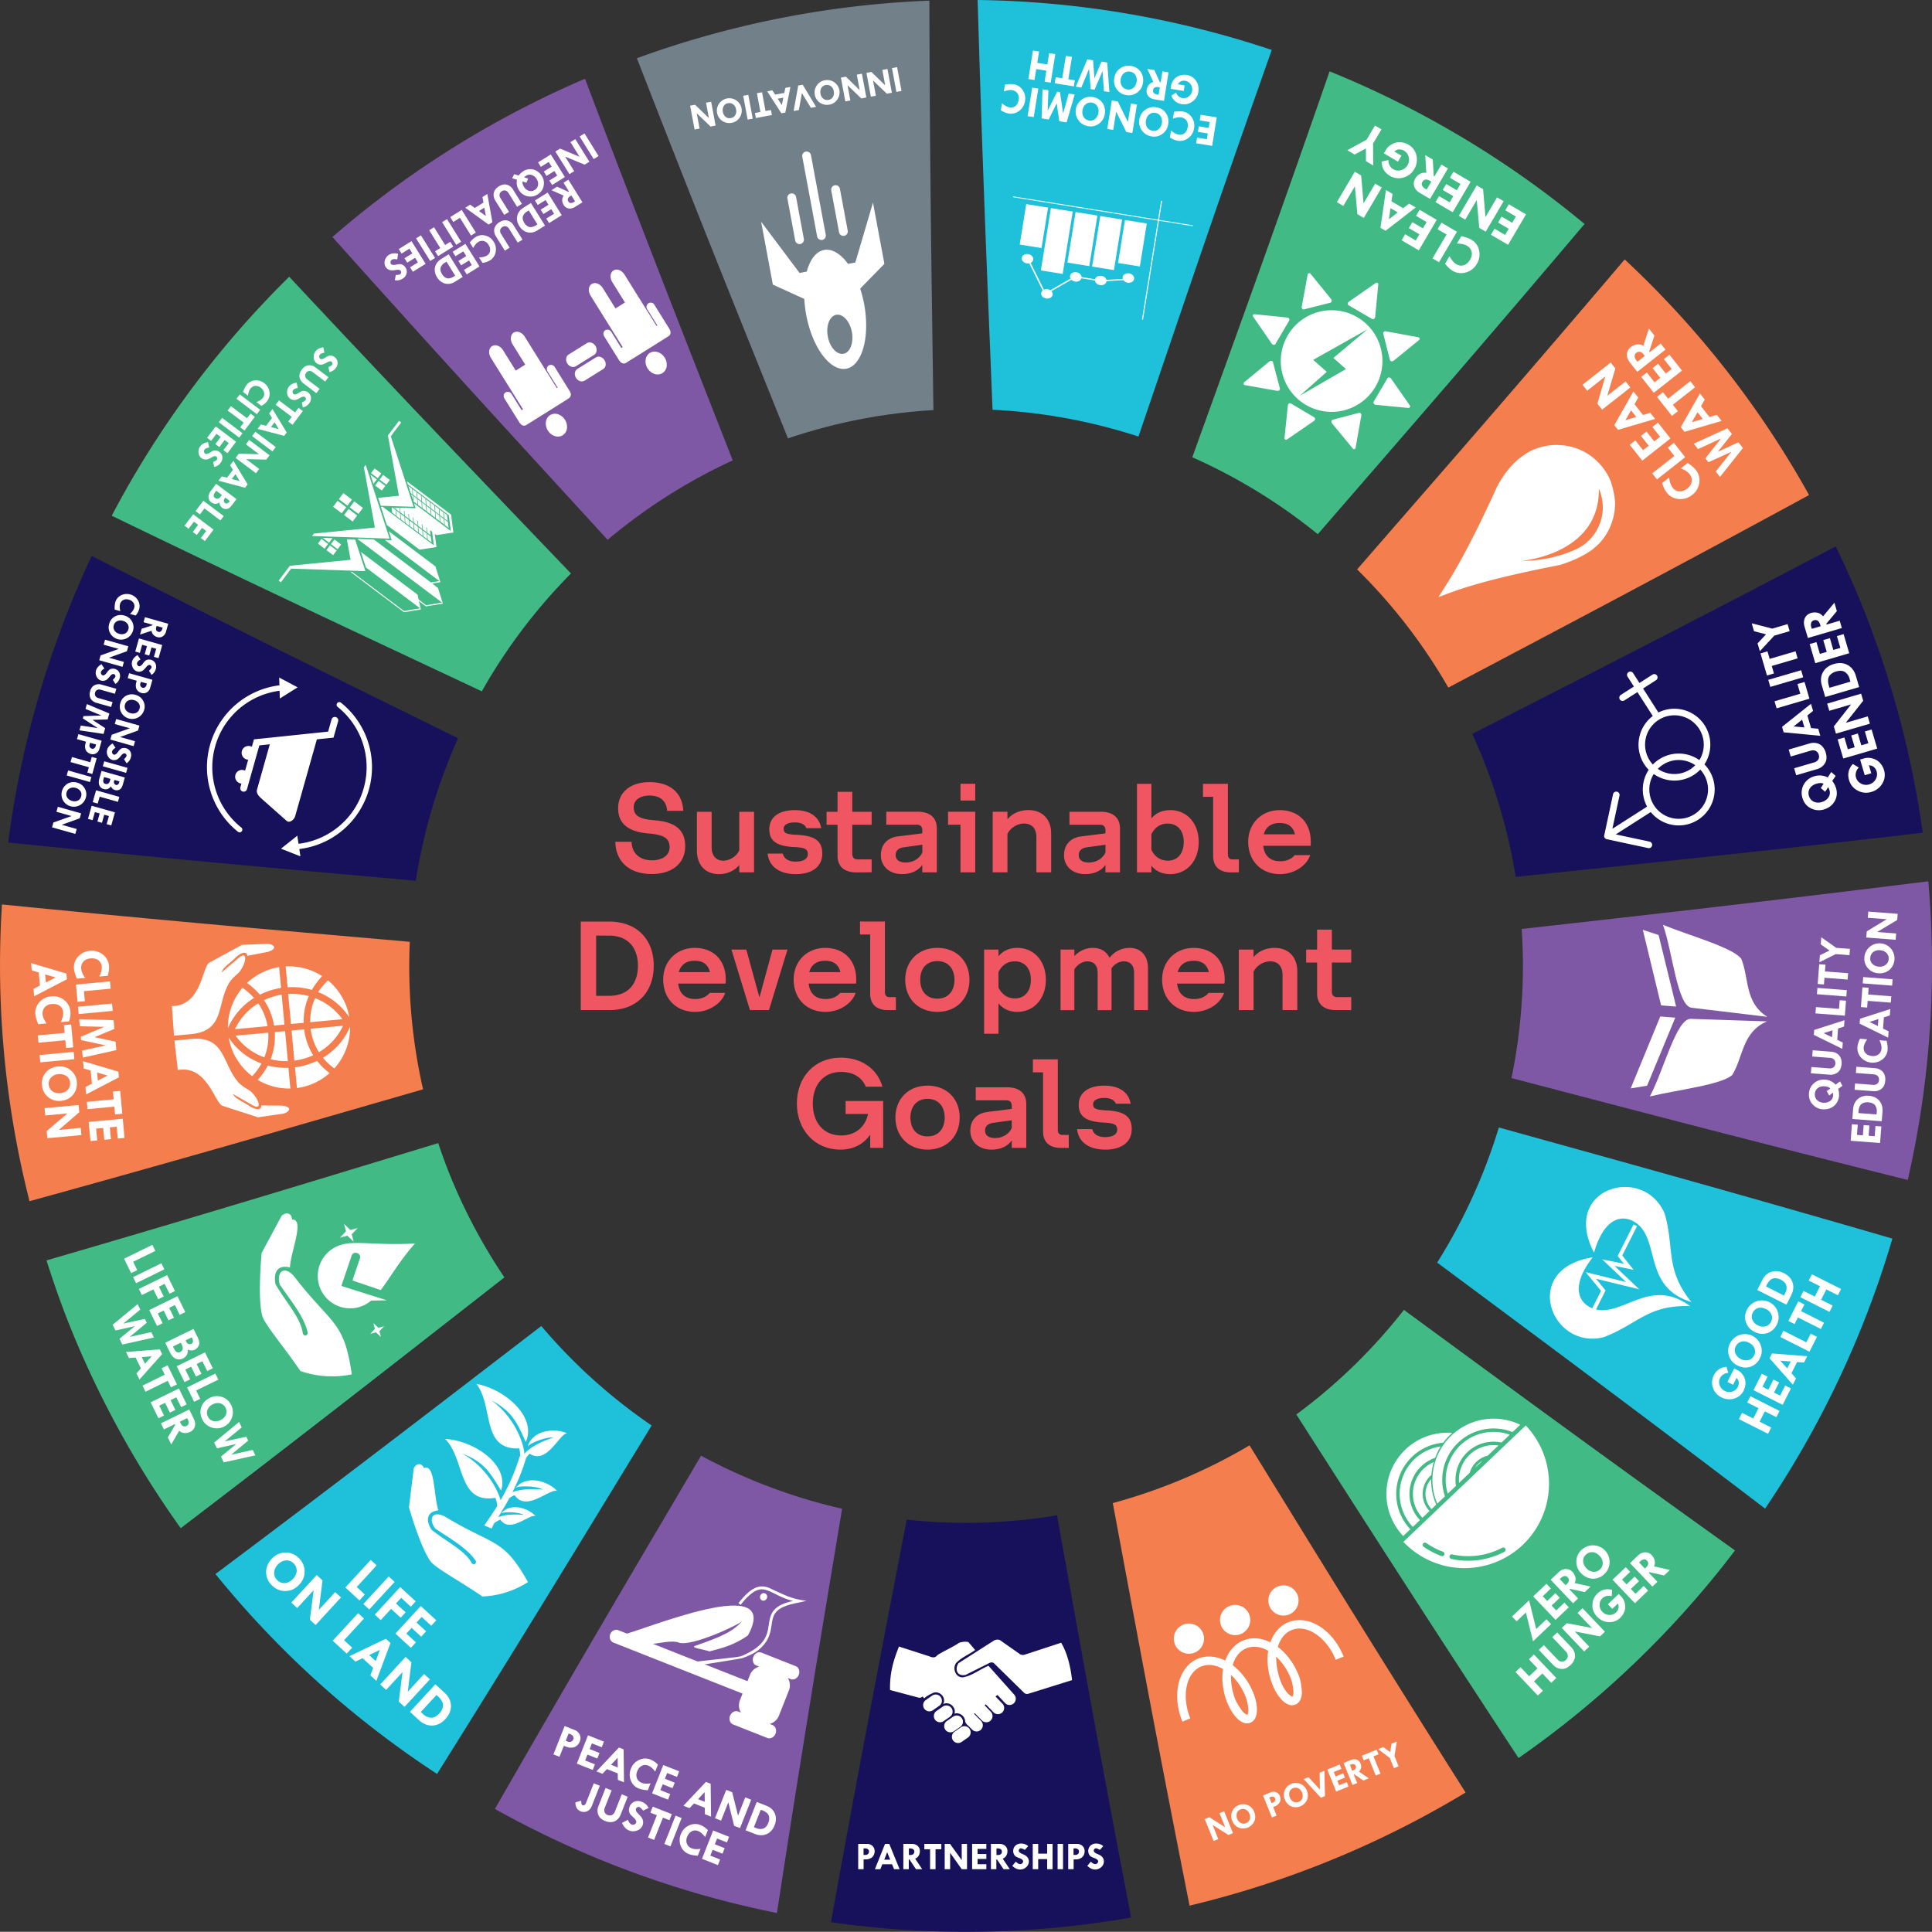 <svg xmlns="http://www.w3.org/2000/svg" xmlns:xlink="http://www.w3.org/1999/xlink" viewBox="0 0 2643.72 2643.46"><rect x="0" y="0" width="2643.72" height="2643.46" fill="#333333" stroke="none"/><defs><style>.cls-1{fill:none;}.cls-2{fill:#7f58a5;}.cls-3{fill:#72808a;}.cls-4{fill:#42ba85;}.cls-5{fill:#1fc0da;}.cls-6{fill:#17105a;}.cls-7{fill:#f47e4d;}.cls-8,.cls-9{fill:#fff;}.cls-9{fill-rule:evenodd;}.cls-10{clip-path:url(#clip-path);}.cls-11{fill:#f05662;}</style><clipPath id="clip-path"><rect class="cls-1" x="794.72" y="1070.3" width="1054.27" height="502.86"/></clipPath></defs><g id="Layer_2" data-name="Layer 2"><g id="Layer_1-2" data-name="Layer 1"><path class="cls-2" d="M800.51,107.8A1318.32,1318.32,0,0,0,454.88,324.29C508,383.66,567.5,449.79,646.63,536.67c54.21,59.53,121.49,132.83,184.85,202A758.77,758.77,0,0,1,1002.65,630c-34.16-87.19-70.43-179.54-99.51-254.45C860.59,265.92,828.85,182.66,800.51,107.8Z"/><path class="cls-3" d="M871.49,79.68c29,74.51,61.63,157.89,105.34,267.6,29.62,74.35,66.58,166,101.39,252.61a757.54,757.54,0,0,1,199.06-38.72c-1.28-94-2.78-193.75-3.65-274.5-1.26-117.16-1.7-205.91-1.89-285.78A1317.3,1317.3,0,0,0,871.49,79.68Z"/><path class="cls-4" d="M395.75,378.72a1320.83,1320.83,0,0,0-242.86,327C225,740.65,306,779.54,413.1,830.2,485.42,864.41,574.89,906.33,659.31,946a761.44,761.44,0,0,1,122-161.25C715.48,716,645.43,642.92,589,583.63,509.43,500,449.77,436.46,395.75,378.72Z"/><path class="cls-5" d="M1337.81,0c2.31,80.82,5.21,172.26,9.7,292.27,2.93,78.94,7,176.29,10.68,268.43a762.66,762.66,0,0,1,199.66,36.67c30.62-89.89,63.06-185.48,89.59-262.69C1685,225.33,1713.89,143,1740.23,68.34A1320.82,1320.82,0,0,0,1337.81,0Z"/><path class="cls-6" d="M125.48,760.76A1326.17,1326.17,0,0,0,11.19,1152.91c80.07,8.12,170.32,17,289.08,28,79,7.34,176.5,16,268.68,24.29a766,766,0,0,1,57.84-195c-84.18-41.5-173.46-85.35-245.62-121.2C276.12,836.91,196.76,796.93,125.48,760.76Z"/><path class="cls-4" d="M1819.4,97.63c-26.15,75.28-55.34,158.71-94.58,268.72-27.24,76.37-61.32,170.56-93.29,259.37A764.92,764.92,0,0,1,1803.26,731c62.37-72,128.93-148.61,182.41-210.7,75.35-87.48,131.73-153.73,182.6-213.8A1325.31,1325.31,0,0,0,1819.4,97.63Z"/><path class="cls-7" d="M2.68,1237.66a1310.34,1310.34,0,0,0,37.71,406.07c77.06-21.27,163.29-45.3,276.84-77.71,77-22,172-49.52,261.69-75.4a756.44,756.44,0,0,1-18.15-201.87c-93.8-8.24-193.29-16.83-273.82-24.12C170.39,1254.06,82.17,1245.52,2.68,1237.66Z"/><path class="cls-7" d="M2223.19,355c-52.49,61.76-111.71,131.06-190,221.55-51.67,59.74-115.64,133-176.16,202.6a756.68,756.68,0,0,1,124.84,161.73c81.92-43.29,168.63-89,238.73-126.35,104.93-55.86,184.36-98.77,254.91-137.12A1312.68,1312.68,0,0,0,2223.19,355Z"/><path class="cls-4" d="M63.61,1724.73c9.87,30.71,20.49,61.35,32.75,91.74A1324.48,1324.48,0,0,0,247.3,2091.13c64.69-49.33,138.1-105.69,233.8-180,61.6-47.84,137.28-107,209.11-163.17A765.25,765.25,0,0,1,615.3,1607c-5.72-14.18-10.84-28.46-15.65-42.78-88.87,27-182.81,55.63-259.08,78.54C227.16,1676.86,140.86,1702.24,63.61,1724.73Z"/><path class="cls-6" d="M2512,747.68c-71.35,37.49-151.34,79.27-256.89,133.6-70.66,36.37-157.95,80.83-240.52,123,4.88,10.63,9.59,21.38,14,32.34a763.66,763.66,0,0,1,45.5,163.27c91.38-9.53,187.87-19.51,266.1-27.92,119.5-12.82,210.5-23.11,290.86-32.45a1324.51,1324.51,0,0,0-83.56-312.33C2536.52,800.06,2524.49,773.67,2512,747.68Z"/><path class="cls-2" d="M2082.25,1271.23a758.64,758.64,0,0,1-13.95,204c88.95,23.27,182.9,47.89,259.14,67.57,116.14,30,204.71,52.31,283.11,71.82a1315.77,1315.77,0,0,0,28.1-408.67c-80.19,10-170.2,21-288.57,34.8C2271.32,1250,2174.2,1260.84,2082.25,1271.23Z"/><path class="cls-5" d="M740.7,1814.51c-74.21,57-152.73,117.35-216.56,166C430.42,2052,359,2105.79,294.82,2153.88a1318.1,1318.1,0,0,0,303.25,273.54c42.53-67.9,90.06-144.23,152.07-245.19,41.77-68,93.07-152.16,141.54-231.6A759.07,759.07,0,0,1,740.7,1814.51Z"/><path class="cls-5" d="M2051,1542.82a766.23,766.23,0,0,1-84.39,184.9C2041,1783,2119.57,1841.41,2183.14,1889c95.49,71.5,167.88,126.31,232.19,175.36a1328.1,1328.1,0,0,0,174.19-369.47c-76.29-22.17-161.34-46.69-274-78.38C2237.83,1594.6,2141.59,1568,2051,1542.82Z"/><path class="cls-2" d="M959.32,1991.94c-46.16,78.45-95,161-134.28,228.2-61.15,104.53-107.38,184.63-147.82,255.19a1327.73,1327.73,0,0,0,385.93,142.39c12.43-81.08,26.77-173.14,46.28-293.29,12.33-76.5,28.07-170.49,42.86-259.89A766.65,766.65,0,0,1,959.32,1991.94Z"/><path class="cls-4" d="M1921.09,1792.44a757.17,757.17,0,0,1-147.21,143.09c49,76.49,100.61,157.13,142.75,222.42,65.81,102,116.56,179.66,161.33,247.71a1313.44,1313.44,0,0,0,296.19-284.06c-65.81-47.06-139.57-100.09-236.07-170.34C2074.13,1904.71,1995.57,1847,1921.09,1792.44Z"/><path class="cls-6" d="M1240.74,2079.48c-17,88.35-35,181.22-49.27,256.76-22.86,120.66-39.83,213.27-54.38,294.07a1312.18,1312.18,0,0,0,410.7-6.35c-15.2-79.21-32-168-53.43-284.84-14.29-78.1-31.56-174.44-48-265.61A756.6,756.6,0,0,1,1240.74,2079.48Z"/><path class="cls-7" d="M1709.84,1977.8a755.51,755.51,0,0,1-187.1,79c16.88,90.77,34.73,186.7,49.46,264.43,22.32,117.71,39.86,207.23,55.58,286.42a1326.29,1326.29,0,0,0,377.72-154.76c-42.42-67-89.14-141.24-150.38-239.81C1812.1,2144,1759.52,2058.36,1709.84,1977.8Z"/><path class="cls-8" d="M1619.17,2223.14a20.67,20.67,0,1,0,26.9,11.44A20.67,20.67,0,0,0,1619.17,2223.14Zm63.24-25.52a20.69,20.69,0,1,0,15.82.15A20.67,20.67,0,0,0,1682.41,2197.62Zm66.12-26.69a20.66,20.66,0,1,0,26.89,11.43A20.65,20.65,0,0,0,1748.53,2170.93Zm-109,98.59c-14,5.66-23.15,18.72-26.79,34.33s-2.07,34,5.19,52l10.85-4.36c-6.44-16-7.64-32.11-4.65-45s9.89-22.16,19.78-26.14c9.09-3.66,19.48-2.29,29.72,3.52-2.34,14.46-.4,30.9,6.1,47,3.32,7.6,7.8,15.18,13,20.42a23.94,23.94,0,0,0,8.19,5.73,12.51,12.51,0,0,0,17.09-6.89,24.58,24.58,0,0,0,1.92-9.8c.21-7.07-1.49-15.29-4.91-23.72a91.34,91.34,0,0,0-28.26-38.06c3.35-11.29,9.84-19.49,18.93-23.15s19.48-2.29,29.72,3.52c-2.33,14.45-.4,30.87,6.1,47a61.8,61.8,0,0,0,12.81,20.55,23.81,23.81,0,0,0,8.18,5.73,12.46,12.46,0,0,0,17.09-6.86,24.16,24.16,0,0,0,1.93-9.81c-.56-8.69-1.93-17.36-4.69-23.75-6.51-16.14-16.54-29.29-28.24-38.11,3.34-11.29,9.86-19.48,18.95-23.14,9.87-4,21.29-2.18,32.39,5.09s21.42,19.64,27.88,35.59l10.84-4.36c-7.27-18-18.91-32.33-32.35-41s-29.11-11.77-43.12-6.11c-12,4.81-20.32,15-24.79,27.61-11.91-6-25.07-7.49-37-2.62s-20.32,15.05-24.79,27.61C1664.7,2266.33,1651.54,2264.84,1639.55,2269.52Zm106.76-2.61a81.56,81.56,0,0,1,19.68,29.15c2.82,7,3.51,13,4,19.09a16.73,16.73,0,0,1-.85,5.39c-.41,1.05-.64,1-.64,1s-.33.26-1.16-.3A17.13,17.13,0,0,1,1763,2318c-3.51-3.4-7.37-9.35-10.27-16.51A96,96,0,0,1,1746.31,2266.91Zm-61.79,25a81.31,81.31,0,0,1,19.66,29.15,58.53,58.53,0,0,1,4.06,19,16.73,16.73,0,0,1-.85,5.39c-.41,1-.64,1-.64,1s-.33.3-1.16-.32a19.29,19.29,0,0,1-4.36-3.28,79.93,79.93,0,0,1-10.49-16.44A83.69,83.69,0,0,1,1684.52,2291.86Z"/><path class="cls-8" d="M1694.83,2470.15a15.53,15.53,0,0,0-8.71,8.57,15.88,15.88,0,0,0,0,12.75,16.78,16.78,0,0,0,8.65,9.39,16.88,16.88,0,0,0,21.69-8.76,16.13,16.13,0,0,0-.21-12.72,16.07,16.07,0,0,0-21.42-9.23Zm72-29.06a15.47,15.47,0,0,0-8.7,8.56,15.72,15.72,0,0,0,0,12.75,16.83,16.83,0,0,0,8.64,9.39,16.88,16.88,0,0,0,21.69-8.77,16.17,16.17,0,0,0-.2-12.72,15.78,15.78,0,0,0-8.82-9.24A16,16,0,0,0,1766.84,2441.09Zm-118.28,48.1,12.13,30,6.45-2.6-7.85-19.45,21.64,13.88,6.28-2.54-12.13-30-6.34,2.58,7.79,19.3-21.61-13.72S1648.56,2489.22,1648.56,2489.19Zm79.79-32.2,12.13,30,6.42-2.59-4.69-11.62,3.73-1.6a12.19,12.19,0,0,0,3.78-3,8.6,8.6,0,0,0,2.36-5,9.68,9.68,0,0,0-.73-5.43,9,9,0,0,0-5.07-5.33,9.94,9.94,0,0,0-7.66.25S1728.34,2456.92,1728.35,2457Zm55.64-22.45,23.45,25.46,5.63-2.27-.77-34.61-6.55,2.68.45,23-15.66-16.89S1784,2434.59,1784,2434.54Zm32.3-13,12.12,30,16.9-6.84-2.39-6-10.43,4.22-2.53-6.21,10.43-4.22-2.35-5.85-10.44,4.21-2.44-6.07,10.44-4.21-2.39-6S1816.3,2421.51,1816.29,2421.5Zm22.33-9,12.12,30,6.47-2.62-4.69-11.62.71-.33,12.46,8.48,7.42-3-13.45-9.13a9.38,9.38,0,0,0,2.85-5.69,10.07,10.07,0,0,0-.7-5.3,9.11,9.11,0,0,0-5.16-5.42c-2.38-.9-5.08-.7-8.08.42C1848.57,2408.34,1838.69,2412.34,1838.62,2412.49Zm24.93-10.07,2.59,6.39L1873,2406l9.55,23.65,6.47-2.62-9.55-23.65,6.89-2.77-2.59-6.38Zm22.24-9,16,12.1,5.67,14,6.41-2.59-5.67-14.05,3.2-19.83-7.21,2.91-1.87,11.6-9.35-7S1885.86,2393.49,1885.79,2393.45Zm-147.51,65.71a6.07,6.07,0,0,1,4.1-.6,4.14,4.14,0,0,1,2.45,2.29,4.19,4.19,0,0,1,0,3.24,4,4,0,0,1-2.35,2.24l-2.5,1-3.1-7.69S1738.26,2459,1738.28,2459.16Zm109-43.95,1.45-.71a4.73,4.73,0,0,1,4-.37,3.26,3.26,0,0,1,2.4,2.15c1.14,2.75,0,4.82-3.39,6.17l-1.39.67S1847.26,2415.3,1847.3,2415.21ZM1697.54,2476a8.42,8.42,0,0,1,7.09.17,10.25,10.25,0,0,1,5,5.79,10.66,10.66,0,0,1,.42,7.82,8.92,8.92,0,0,1-5,5,8.26,8.26,0,0,1-7-.22,10.41,10.41,0,0,1-5-5.68,11.06,11.06,0,0,1-.47-7.85A8.12,8.12,0,0,1,1697.54,2476Zm72-29.07a8.51,8.51,0,0,1,7.08.15,10.27,10.27,0,0,1,5,5.8,10.74,10.74,0,0,1,.44,7.81c-.71,2.37-2.6,4-5,5a8.34,8.34,0,0,1-7-.23,10.22,10.22,0,0,1-5-5.68,11,11,0,0,1-.48-7.86A7.47,7.47,0,0,1,1769.56,2447Z"/><path class="cls-8" d="M1920.34,2109.87a115.56,115.56,0,0,0,167.48-159.27Zm27.39,1.9a3.14,3.14,0,0,1,4-.3,99.15,99.15,0,0,0,22.74,11.84,3.14,3.14,0,1,1-2.15,5.9,105.52,105.52,0,0,1-24.18-12.59,3.15,3.15,0,0,1-.43-4.85Zm36.6,16.08a3.16,3.16,0,0,1,2.91-.81,100.25,100.25,0,0,0,68.29-9.05,3.14,3.14,0,1,1,2.92,5.55,106.58,106.58,0,0,1-72.57,9.63,3.14,3.14,0,0,1-1.55-5.32Z"/><path class="cls-8" d="M1986.13,1964.29a83.84,83.84,0,0,0-19.4,93.28l10.54-10a70.3,70.3,0,0,1,92.46-87.94l10.54-10A83.85,83.85,0,0,0,1986.13,1964.29Zm12.48,13.12a65.69,65.69,0,0,0-17.54,66.52l11.23-10.68a52.22,52.22,0,0,1,62.4-59.34l11.23-10.69A65.69,65.69,0,0,0,1998.61,1977.41Zm12.48,13.13a47.4,47.4,0,0,0-14.51,38.64l14.56-13.84a34.23,34.23,0,0,1,24.72-23.52l14.56-13.85A47.45,47.45,0,0,0,2011.09,1990.54ZM2023,2003a30.08,30.08,0,0,0-4.4,5.29l9.9-9.42A30.54,30.54,0,0,0,2023,2003Z"/><path class="cls-8" d="M1923.14,1983.54a83.81,83.81,0,0,0-3,118.33l9.75-9.27a70.29,70.29,0,0,1,45-118.44,78.16,78.16,0,0,1,9.19-10.42c1-1,2.1-2,3.19-3A83.53,83.53,0,0,0,1923.14,1983.54Zm12.48,13.13a65.68,65.68,0,0,0-2.34,92.71l9.74-9.26a52.2,52.2,0,0,1,20.81-85.25,84.29,84.29,0,0,1,7.58-15.54A65.17,65.17,0,0,0,1935.62,1996.67Zm12.48,13.12a47.58,47.58,0,0,0-1.7,67.11l9.75-9.27a33.92,33.92,0,0,1,1.22-48.09c.43-.41.88-.8,1.31-1.2a88.7,88.7,0,0,1,3.24-17.7A46.84,46.84,0,0,0,1948.1,2009.79Zm10.3,14.08a30.39,30.39,0,0,0,.47,41.17l6.45-6.12A83.3,83.3,0,0,1,1958.4,2023.87Z"/><path class="cls-8" d="M2185.91,2180.53a21.24,21.24,0,0,0-6.84,15.58,21.82,21.82,0,0,0,6.25,16,23,23,0,0,0,15.93,7.58,20.56,20.56,0,0,0,15.83-5.87,23.5,23.5,0,0,0,5.68-8.62,18.57,18.57,0,0,0,.66-10.91,18.81,18.81,0,0,0-4.36-9l-4-4.16-14.84,14.11,6,6.28,7.62-7.25a10.47,10.47,0,0,1,.65,7.08,11.55,11.55,0,0,1-3.07,5,12.46,12.46,0,0,1-9.43,3.51,13.48,13.48,0,0,1-9.45-4.4,13,13,0,0,1-3.67-9.39,12.3,12.3,0,0,1,3.85-9.12,12,12,0,0,1,5.65-3,13.55,13.55,0,0,1,7.1.32l.51-8.69Q2194.38,2172.47,2185.91,2180.53ZM2073.78,2288l30.58,32.16,6.93-6.59-12.17-12.8,11.4-10.83,12.17,12.79,6.9-6.57L2099,2264l-6.91,6.57,11.79,12.39-11.4,10.84-11.78-12.39Zm31.9-30.34,20.13,21.16a16.56,16.56,0,0,0,10.44,4.86q6.55.75,13.16-5.53a19,19,0,0,0,5.1-7.84,13.55,13.55,0,0,0,.11-8.67,18.16,18.16,0,0,0-4-7.06l-19.8-20.82-6.8,6.47,18.37,19.32a9.33,9.33,0,0,1,3,6.25,8,8,0,0,1-2.84,5.87,7.06,7.06,0,0,1-5.57,2.12,8.7,8.7,0,0,1-5.72-3l-18.7-19.67Zm31.5-30,30.59,32.16,6.9-6.57-19.8-20.82,34.58,6.77,6.7-6.38-30.58-32.16-6.79,6.45,19.66,20.67-34.44-6.6Zm69.39-66,30.59,32.16,18.1-17.22-6.06-6.37L2238,2180.93l-6.34-6.66,11.18-10.63-6-6.28L2225.72,2168l-6.16-6.48,11.17-10.63-6.06-6.37Zm23.91-22.74,30.59,32.16,6.93-6.59-11.83-12.44.78-.75,20.16,4.52,7.93-7.55-21.73-4.85a12.32,12.32,0,0,0,.76-8.69,16.27,16.27,0,0,0-3.6-6.38,12.18,12.18,0,0,0-9.37-4.2c-3.48.07-6.82,1.65-10,4.71Zm12.43-.9,1.6-1.53a8.59,8.59,0,0,1,4.9-2.62,4.66,4.66,0,0,1,4.15,1.52q4.21,4.42-1.19,9.57l-1.5,1.43Z"/><path class="cls-8" d="M2163.83,2121.21a21.28,21.28,0,0,0-6.76,15.31,21.79,21.79,0,0,0,6.46,16.23q6.82,7.18,15.79,7.52a21.42,21.42,0,0,0,16-6.36,21.71,21.71,0,0,0,7.22-15.77,22.73,22.73,0,0,0-38.72-16.93ZM2069.08,2212l6.26,6.58,12.68-12.06,9.73,39.46,24.72-23.51-6.35-6.67-14,13.31-9.73-39.29Zm28.93-27.51,30.58,32.16,18.11-17.23-6-6.37-11.19,10.64-6.33-6.66,11.18-10.64-6-6.28-11.18,10.64-6.17-6.48,11.19-10.64-6.06-6.37Zm23.91-22.74,30.58,32.16,6.94-6.6-11.83-12.44.79-.74,20.15,4.51,7.94-7.55-21.73-4.85a12.26,12.26,0,0,0,.75-8.69,16.27,16.27,0,0,0-3.6-6.38,12.16,12.16,0,0,0-9.36-4.2c-3.48.07-6.83,1.65-10,4.71Zm12.43-.91,1.6-1.53a8.69,8.69,0,0,1,4.92-2.63,4.66,4.66,0,0,1,4.14,1.53q4.22,4.43-1.2,9.57l-1.49,1.43Zm35.9-33.5a11.72,11.72,0,0,1,9.13-3.36q5,.39,9.29,4.87c2.89,3,4.39,6.27,4.49,9.72a11.51,11.51,0,0,1-3.88,9,11.3,11.3,0,0,1-9.05,3.25,14.15,14.15,0,0,1-9.27-4.71,15.1,15.1,0,0,1-4.57-9.76A11,11,0,0,1,2170.25,2127.33Z"/><path class="cls-8" d="M2126.29,1752.18c-6.27,11.85-6.85,25.33-3.06,37.81,7.92,26.07,34.85,47.67,69,40.37,1.26-.34,2.51-.71,3.73-1.14,44.81-17.34,59.6-44.06,116.85-41.9-49.51-36.35-83.64,4.26-118.59,5.49a39,39,0,0,1-10.27-1l13.12-26-13.12-16,59.13,14.43-33.69-32,26,5.36L2219.86,1718l20.18-40.06-4.72-2.38-21.71,43.09,8.54,10.68-29.78-6.13,32.71,31.1-55.22-13.47,21,25.6-12,23.75c-18.36-7.23-30.42-29.58.54-69.69-25.25,4-41.3,14.16-50.08,26.72A44.9,44.9,0,0,0,2126.29,1752.18Z"/><path class="cls-8" d="M2175.13,1652.68c5.79-12.09,16.28-20.58,28.57-25,25.67-9.15,59.05-.36,73.51,31.44.48,1.22.93,2.44,1.31,3.68,12.73,46.33.06,74.12,35.86,118.84-58.67-18.16-46.35-69.76-66.16-98.57-13.73-20-49.44-30.69-66.95,31.1-11.8-22.68-13.2-41.61-8.33-56.13A46.15,46.15,0,0,1,2175.13,1652.68Z"/><path class="cls-8" d="M2345.15,1881.94A21.44,21.44,0,0,0,2344,1899a21.91,21.91,0,0,0,11.34,13,23.16,23.16,0,0,0,17.67,1.79,20.65,20.65,0,0,0,13-10.94,23.61,23.61,0,0,0,2.45-10.09,18.61,18.61,0,0,0-3.06-10.57,18.81,18.81,0,0,0-7.2-7l-5.16-2.6-9.28,18.41,7.78,3.92,4.77-9.46q2.93,3.35,3,6.48a11.59,11.59,0,0,1-1.22,5.76,12.48,12.48,0,0,1-7.75,6.53,13.59,13.59,0,0,1-10.45-1,13.12,13.12,0,0,1-6.67-7.67,12.31,12.31,0,0,1,.55-10,12.06,12.06,0,0,1,4.34-4.73,13.56,13.56,0,0,1,6.86-2.12l-2.47-8.41Q2350.46,1871.42,2345.15,1881.94Zm22-43.4a21.43,21.43,0,0,0-1.22,16.81,22,22,0,0,0,11.65,13.19q8.91,4.49,17.51,1.78a21.61,21.61,0,0,0,13-11.48,21.87,21.87,0,0,0,1.49-17.4,22.9,22.9,0,0,0-42.45-2.9Zm23.21-46.08a21.45,21.45,0,0,0-1.22,16.8,22,22,0,0,0,11.66,13.19q8.91,4.5,17.52,1.77a23.34,23.34,0,0,0,14.49-28.86,22.89,22.89,0,0,0-42.45-2.9Zm14.28-27.27,39.92,20.11,6.49-12.88q4.59-9.12,1.91-17.34t-11.7-12.8q-9-4.53-17.18-2t-12.58,11.27Zm-29.32,77a11.72,11.72,0,0,1,7.51-6.28q4.9-1.34,10.47,1.47t7.55,7.69a11.62,11.62,0,0,1-.64,9.82,11.34,11.34,0,0,1-7.48,6.14,14.24,14.24,0,0,1-10.39-1.31,15.12,15.12,0,0,1-7.63-7.69A11.09,11.09,0,0,1,2375.36,1842.16Zm23.22-46.08a11.71,11.71,0,0,1,7.51-6.29q4.9-1.33,10.47,1.47t7.55,7.69a11.52,11.52,0,0,1-.64,9.81,11.39,11.39,0,0,1-7.48,6.16,14.29,14.29,0,0,1-10.39-1.32,15.16,15.16,0,0,1-7.63-7.69A11.07,11.07,0,0,1,2398.58,1796.08Zm18-35.75,1.6-3.17a20,20,0,0,1,4.07-5.37,9.34,9.34,0,0,1,6.52-2.71,15.8,15.8,0,0,1,7.75,1.85q6.75,3.39,7.93,8.26a14.52,14.52,0,0,1-1.5,10.15l-1.72,3.41Z"/><path class="cls-8" d="M2379.46,1941.9l39.91,20.11,4.33-8.59-15.87-8,7.12-14.14,15.88,8,4.32-8.58-39.92-20.11-4.32,8.58,15.39,7.75-7.13,14.14-15.38-7.75Zm20-39.64,39.92,20.11,11.31-22.46-7.9-4-7,13.86-8.27-4.17,7-13.86-7.78-3.92-7,13.86-8-4.06,7-13.86-7.9-4Zm22-43.56,31.87,36.07,4.34-8.6-6.26-7.08,7.7-15.29,9.48.69,4.34-8.63-48.12-3.82Zm14.69-29.16,39.91,20.11,10.23-20.31-8.59-4.33-5.94,11.78L2440.37,1821Zm11.06-21.94,8.47,4.26,4.58-9.09,31.44,15.84L2496,1810l-31.44-15.84,4.6-9.14-8.47-4.27Zm16.38-32.53,39.92,20.11,4.33-8.61-15.87-8,7.13-14.14,15.87,8,4.32-8.57-39.92-20.11-4.32,8.57,15.39,7.76-7.12,14.13-15.39-7.75Zm-27.37,86.87,14.18,1.12-4.77,9.46Z"/><path class="cls-8" d="M2275.59,1265.54c13.23,36.93,19.59,112,39.5,113.47l103.3,12.4c-31.24-19.37-24.74-52.59-35.65-79.42C2371,1296.47,2311.37,1280.13,2275.59,1265.54Z"/><polygon class="cls-8" points="2273.05 1375.8 2248.02 1272.41 2269.61 1279.45 2293.58 1377.37 2273.05 1375.8"/><path class="cls-8" d="M2257.62,1500.33c18.7-34.49,36.4-107.66,56.31-106.14l104,3.47c-33.82,14.38-32.45,48.2-47.31,73.06C2356.65,1484.28,2295.21,1491.35,2257.62,1500.33Z"/><polygon class="cls-8" points="2271.89 1390.97 2231.42 1489.35 2253.83 1485.67 2292.42 1392.54 2271.89 1390.97"/><path class="cls-8" d="M2541.7,1432.7a18.74,18.74,0,0,0,5,14.53,21.75,21.75,0,0,0,29.32,2.33,18.39,18.39,0,0,0,7-13.34,39,39,0,0,0-1.45-12l-9.75-.75c2.11,4.4,3.05,8.1,2.82,11.13a11,11,0,0,1-3.86,8,12,12,0,0,1-8.88,2.43q-5.7-.43-8.84-3.63a9.91,9.91,0,0,1-2.77-8.1q.38-4.9,4.82-11.13l-9.83-.76A28.41,28.41,0,0,0,2541.7,1432.7Zm9.48-122.39a19.38,19.38,0,0,0,4.76,14.45,19.82,19.82,0,0,0,14.26,7,20.38,20.38,0,0,0,15.23-4.53,21.08,21.08,0,0,0,2.19-29.08,20.67,20.67,0,0,0-36.44,12.16ZM2532.44,1561l40.23,3.08,1.73-22.66-8-.61-1.06,14-8.34-.64,1.07-14-7.85-.6-1.07,14-8.11-.62,1.07-14-8-.61Zm2.28-29.79,40.23,3.07,1-13q.7-9.19-4.36-15.13t-14.16-6.68q-9.08-.69-15,4.26t-6.63,13.73Zm3.06-40,26.48,2a15.11,15.11,0,0,0,10-3.09q4.89-3.48,5.52-11.76a17.22,17.22,0,0,0-1.33-8.39,12.35,12.35,0,0,0-5.21-5.92,16.53,16.53,0,0,0-7-2.32l-26.05-2-.65,8.53,24.18,1.85a8.41,8.41,0,0,1,5.79,2.41,7.25,7.25,0,0,1,1.67,5.68,6.5,6.5,0,0,1-2.47,4.84,7.87,7.87,0,0,1-5.66,1.47l-24.61-1.88Zm6.92-90.44,39,19.17.66-8.67-7.66-3.76,1.18-15.41,8.15-2.68.67-8.7-41.49,13.34Zm1.74-22.71,8.54.66.7-9.17,31.69,2.43.66-8.68-31.69-2.42.71-9.22-8.54-.65Zm2.48-32.41,40.23,3.07.66-8.65-40.23-3.08Zm4.8-62.77L2594,1286l.66-8.65-26-2,27.45-16.47.65-8.4-40.23-3.08-.65,8.49,25.85,2-27.27,16.54ZM2543,1523.09l.24-3.19a18.25,18.25,0,0,1,1.56-5.89,8.45,8.45,0,0,1,4.51-4.5,14.4,14.4,0,0,1,7.11-1.12c4.54.34,7.69,1.74,9.46,4.17a13.16,13.16,0,0,1,2.24,9l-.27,3.44Zm16.26-212.57a10.67,10.67,0,0,1,4.12-7.83,13,13,0,0,1,9.25-2.37,13.28,13.28,0,0,1,8.94,3.83,10.42,10.42,0,0,1,2.84,8.41,10.26,10.26,0,0,1-4.13,7.71,12.89,12.89,0,0,1-9.13,2.47,13.7,13.7,0,0,1-9-3.8A10,10,0,0,1,2559.24,1310.52Zm-1.11,87.89,12.23-3.94-.73,9.53Z"/><path class="cls-8" d="M2475.4,1496.12q-.69,9.17,5.07,15.21a20.14,20.14,0,0,0,13.39,6.61q9.29.7,15.67-4.54a19.59,19.59,0,0,0,7-14.2,27.16,27.16,0,0,0-1.18-9.24l5.8-4.08-3.25-6.15-6.09,4.53a21.16,21.16,0,0,0-14.51-6.91,20.16,20.16,0,0,0-21.94,18.77Zm2.6-27.46,26.48,2a15,15,0,0,0,10-3.08q4.89-3.48,5.52-11.76a17.26,17.26,0,0,0-1.33-8.4,12.37,12.37,0,0,0-5.21-5.91,16.58,16.58,0,0,0-7-2.32l-26-2-.65,8.51,24.18,1.85a8.41,8.41,0,0,1,5.79,2.41,7.27,7.27,0,0,1,1.67,5.69,6.48,6.48,0,0,1-2.47,4.83,7.88,7.88,0,0,1-5.66,1.48l-24.61-1.88Zm4-52.55,39,19.16.66-8.67-7.66-3.76,1.18-15.41,8.15-2.68.67-8.71-41.49,13.36Zm2.25-29.39,40.23,3.08,1.56-20.47-8.66-.67-.91,11.86-31.56-2.42Zm2-26.24,40.23,3.08.67-8.64-40.23-3.08Zm1.07-14,8.55.66.7-9.17,31.68,2.43.67-8.68-31.69-2.42.71-9.23-8.55-.65Zm2.28-29.73,22.4-11.17,18.81,1.44.66-8.59-18.81-1.43-20.44-14.45-.74,9.66,11.92,8.49-13.07,6.46Zm-6.18,180a10.27,10.27,0,0,1,4.11-7.88q3.69-2.8,9.55-2.35,5.08.39,7.54,3l-4.9,3.54,3.27,6,5.36-3.88a26.11,26.11,0,0,1,.05,4.11,9.55,9.55,0,0,1-4.13,7.33,13.82,13.82,0,0,1-9.37,2.31,12.75,12.75,0,0,1-8.65-3.81A10.36,10.36,0,0,1,2483.44,1496.73Zm12-83,12.23-3.93-.73,9.53Z"/><path class="cls-8" d="M2195.86,1146.49a4.55,4.55,0,0,0,2.83,1.87l56.49,12.11a4.51,4.51,0,0,0,5.38-5.82,4.48,4.48,0,0,0-3.5-3l-46.08-9.88,47.89-30.58a49.18,49.18,0,0,0,79.72-57.36,47,47,0,0,0-6.25-7.88,49.18,49.18,0,0,0-63-71l-21-32.84,17.8-11.39a4.51,4.51,0,1,0-4.95-7.55l-17.8,11.4-8.66-13.5a4.51,4.51,0,1,0-7.6,4.87l8.66,13.5-17.81,11.4a4.51,4.51,0,0,0-1.41,6.32,4.51,4.51,0,0,0,6.26,1.27l17.8-11.4,21,32.74a49.34,49.34,0,0,0-11.84,65.72,47.51,47.51,0,0,0,6.25,7.88,49.29,49.29,0,0,0-2.18,50.39l-47.49,30.33,9.77-45.58a4.52,4.52,0,0,0-8.83-1.89l-12.1,56.48A4.11,4.11,0,0,0,2195.86,1146.49Zm67.4-44.55a40,40,0,0,1-.31-42.77,49.26,49.26,0,0,0,54.77,1.24,48.64,48.64,0,0,0,8.91-7.32,40.16,40.16,0,1,1-63.37,48.85Zm-5.86-61.37a40.16,40.16,0,1,1,68-.46,49.24,49.24,0,0,0-54.77-1.24,47.24,47.24,0,0,0-8.93,7.3A41,41,0,0,1,2257.4,1040.57Zm11.13,11.53a39.75,39.75,0,0,1,51.24-5,40.57,40.57,0,0,1-6.91,5.7A40.05,40.05,0,0,1,2268.53,1052.1Z"/><path class="cls-8" d="M2530.21,1067.39a23.22,23.22,0,0,0,11.71,14.4,23.82,23.82,0,0,0,18.62,1.92,25.08,25.08,0,0,0,15.3-11.66,22.4,22.4,0,0,0,2.21-18.28,25.55,25.55,0,0,0-5.52-9.81,20.19,20.19,0,0,0-10.25-6.09,20.47,20.47,0,0,0-10.91-.26l-6,1.76,6.29,21.44,9-2.66-3.22-11c3.19.32,5.59,1.28,7.18,2.89a12.52,12.52,0,0,1,3.3,5.45,13.64,13.64,0,0,1-1.3,10.91,14.72,14.72,0,0,1-9,7,14.17,14.17,0,0,1-10.95-1.13,13.38,13.38,0,0,1-6.92-8.27,13,13,0,0,1-.07-7,14.8,14.8,0,0,1,3.85-6.75l-8.18-4.83Q2526.62,1055.15,2530.21,1067.39Zm-7.92-29.41,46.45-13.62-7.67-26.14-9.2,2.69,4.73,16.13-9.62,2.83-4.73-16.13-9.06,2.65,4.73,16.13-9.37,2.75-4.73-16.13-9.2,2.7Zm-10-34.11,46.45-13.62-2.93-10-30.07,8.81,23.82-30.15-2.85-9.7-46.45,13.62,2.88,9.8,29.85-8.75L2509.4,994Zm-14.69-50.1,46.45-13.61-4.4-15q-3.12-10.62-11.31-15.13t-18.72-1.47q-10.47,3.08-15.06,11.14T2493,937.92ZM2484,907.49l46.45-13.62-7.67-26.16-9.2,2.7,4.74,16.14-9.63,2.82L2504,873.23l-9.06,2.66,4.73,16.14-9.37,2.75-4.73-16.15-9.2,2.7ZM2473.91,873l46.45-13.62-2.94-10-18,5.27-.33-1.14,14.44-17.29-3.36-11.47-15.54,18.67q-3.66-4.35-8.06-5.06a17.62,17.62,0,0,0-8,.3q-6.27,1.85-8.75,7t-.45,12.09Zm5.32-12.52-.68-2.3a9.45,9.45,0,0,1-.09-6.08,5.09,5.09,0,0,1,3.54-3.26q6.4-1.87,8.7,6l.63,2.15Zm24.18,80.68-1.08-3.67a21.53,21.53,0,0,1-.75-7.28,10.08,10.08,0,0,1,3.15-7,17.31,17.31,0,0,1,7.5-4.27q7.86-2.29,12.39.68a15.69,15.69,0,0,1,6.32,9.13l1.16,4Z"/><path class="cls-8" d="M2466.36,1091.67q3,10.24,11.75,14.45a23.46,23.46,0,0,0,17.25,1.67q10.36-3,15.15-11.36t1.81-18.31a31.28,31.28,0,0,0-5.07-9.55l4.62-6.81-6.06-5.34-4.75,7.42a24.47,24.47,0,0,0-18.59-1.54,23.4,23.4,0,0,0-16.11,29.37Zm-8.46-30.87,29.58-8.67a17.5,17.5,0,0,0,9.6-7.45q3.89-5.79,1.17-15a20.13,20.13,0,0,0-4.89-8.58,14.32,14.32,0,0,0-8.09-4.28,19.31,19.31,0,0,0-8.57.36l-29.09,8.53,2.78,9.51,27-7.92q4.28-1.26,7.27.25a8.4,8.4,0,0,1,4.15,5.48,7.5,7.5,0,0,1-.7,6.26,9.17,9.17,0,0,1-5.54,3.94l-27.48,8.06Zm-17.21-58.71,50.21,4.79-2.84-9.69-9.86-.93-5-17.23,7.76-6.25-2.86-9.72-39.56,31.53Zm-9.62-32.83L2476,956.08l-6.71-22.87-9.67,2.83,3.88,13.25-35.27,10.34Zm-8.6-29.32,45-13.17-2.83-9.66-45,13.18Zm-4.57-15.6,9.54-2.8-3-10.24,35.4-10.38-2.84-9.69-35.4,10.38-3-10.31-9.54,2.8Zm-9.74-33.22,19.74-21.32,21-6.16-2.81-9.6-21,6.16L2397,852.91l3.16,10.79,16.43,4.33L2405,880.4Zm67.17,197.93a12,12,0,0,1,1.23-10.25q2.86-4.56,9.4-6.47,5.68-1.66,9.42.13l-3.87,5.85,6,5.16,4.23-6.41a33.55,33.55,0,0,1,1.73,4.43,11.11,11.11,0,0,1-1.48,9.66,16,16,0,0,1-9.21,6.36,14.79,14.79,0,0,1-11-.59A12,12,0,0,1,2475.33,1089.05Zm-21-95,11.66-9.29,3.12,10.65Z"/><path class="cls-8" d="M1968.54,817c17.63-6.34,50.12-21.34,163.78-43.44q2.88-.69,5.72-1.53c15.67-5.18,29.16-11.61,40.07-19.39,2.91-2.29,5.69-4.74,8.42-7.24,15.64-15.18,24-37.14,23.48-58.84a116.51,116.51,0,0,0-6.38-29.11,80.2,80.2,0,0,0-10.73-18.07,79,79,0,0,0-16.45-15.74c-25.2-18.48-61.67-19.68-88.08-3-17.54,11-30.74,27.83-40.15,46.07C1998.62,775.64,1977.59,801,1968.54,817Zm112.65-49.42s107.93-8,106.7-98.75a63.21,63.21,0,0,1-32.37,83.32C2136,760.76,2111.83,767.44,2081.19,767.58Z"/><path class="cls-8" d="M2280.62,673.91a22.92,22.92,0,0,0,16.45,8.92,25.19,25.19,0,0,0,18.52-5.62,24.88,24.88,0,0,0,9.69-16.43,22.45,22.45,0,0,0-4.7-17.74q-3.57-4.53-11.19-9.54l-9.34,7.36q8.26,3.3,11.69,7.66a13.31,13.31,0,0,1,3.15,10.37q-.78,5.43-5.95,9.5-5.47,4.3-10.92,4a12.07,12.07,0,0,1-9.17-5q-3.7-4.71-4.84-13.95l-9.44,7.43A34.76,34.76,0,0,0,2280.62,673.91ZM2267.4,656,2306,625.64,2290.56,606l-8.33,6.55,8.95,11.37-30.29,23.84Zm-20.19-25.65L2285.83,600l-17.1-21.73-7.64,6,10.55,13.41-8,6.29-10.55-13.41-7.53,5.93,10.55,13.41-7.79,6.13-10.55-13.41-7.66,6Zm-33.16-42.14,50.77-14.94-6.55-8.33-10,2.94-11.64-14.8,5.11-9.12-6.57-8.34L2209,581.8Zm-21.73-27.62,38.62-30.39-6.53-8.29-25,19.68,11-37.42-6.34-8.06-38.62,30.39,6.41,8.15,24.83-19.54-10.85,37.31Zm31.84,14.43,7.72-13.6,7.2,9.15Z"/><path class="cls-8" d="M2353.62,652.64,2385,613.05l-6.16-7.82-28.14,12.95,19.23-24.28-6.18-7.85-46,21.06,5.84,7.41L2355.05,600l-21.43,27.19,4.17,5.29,31.45-14.22-21.45,26.93ZM2305,590.91,2355.81,576l-6.55-8.33-10,3-11.64-14.79,5.11-9.12-6.57-8.36L2300,584.47Zm-17.15-21.8,8.21-6.46-6.92-8.79,30.41-23.93-6.55-8.32-30.41,23.93-7-8.86-8.21,6.46ZM2263,537.53l38.62-30.39-17.11-21.74-7.65,6,10.56,13.42-8,6.29-10.56-13.41-7.53,5.92,10.56,13.42-7.79,6.13-10.56-13.42-7.65,6Zm-22.59-28.71,38.62-30.39-6.55-8.32-14.95,11.76-.74-.94,7.08-21.76-7.51-9.54-7.58,23.46q-5.09-2.71-9.5-1.72a17.92,17.92,0,0,0-7.4,3.31q-5.21,4.1-5.61,9.87t4.14,11.57Zm.28-13.8-1.5-1.9a9.62,9.62,0,0,1-2.39-5.71,5.16,5.16,0,0,1,2.1-4.41q5.32-4.19,10.44,2.32l1.41,1.78Zm74.42,82.69,7.72-13.59,7.19,9.14Z"/><path class="cls-8" d="M1758.92,601.51a2.81,2.81,0,0,0,.87.26,2.21,2.21,0,0,0,1.47-.5l18.39-12.64,18.4-12.65c1.76-1.24,2-3.92.46-4.85l-16.12-9.57L1766.28,552c-1.59-.94-3.78.61-4,2.76L1760,577l-2.28,22.24A2,2,0,0,0,1758.92,601.51Zm-56.25-74.79c.27.3.67.17,1,.27l22,3.91,22,3.91c2.13.41,4.21-1.35,3.75-3.1l-4.78-18.12-4.79-18.12c-.54-1.73-3.06-2.31-4.79-.87l-17.22,14.21L1702.62,523a2.12,2.12,0,0,0-.76,1.31A2.25,2.25,0,0,0,1702.67,526.72Zm148.91,87.6a.55.55,0,0,0,.72.22,2.14,2.14,0,0,0,2.68-1.93l3.9-22,3.93-22c.35-2.12-1.33-4.21-3.09-3.75l-18.13,4.79-18.12,4.79c-1.74.47-2.22,3.15-.79,4.82l14.21,17.22,14.21,17.2C1851.37,614,1851.58,614,1851.58,614.32ZM1786.87,554a69.54,69.54,0,1,0-24.67-95.19A69.54,69.54,0,0,0,1786.87,554Zm-8.2-12.45,36.83-32.74L1797,492.43l74.35-41.85-46.7,39.26L1841.79,505Zm102.4,12a2,2,0,0,0,1.52.42l22.21,2.12L1927,558.2a2,2,0,0,0,1.54-.34,2.06,2.06,0,0,0,.52-3.25l-12.79-18.33L1903.5,518c-1.33-1.73-3.94-2-4.85-.49l-9.51,16.15-9.5,16.15C1879,550.93,1879.63,552.5,1881.07,553.54ZM1741.5,471.41c1.32.75,3,.62,3.69-.57l9.5-16.15,9.51-16.16c.91-1.57-.5-3.81-2.75-4l-22.23-2.29L1717,430a2.18,2.18,0,0,0-2.61,2c-.2.47.21,1,.52,1.46l12.66,18.39,12.64,18.39A3.79,3.79,0,0,0,1741.5,471.41Zm41.18-48.24a2,2,0,0,0,1.56.22l18.17-4.61,18.17-4.61c1.74-.47,2.27-3.1,1-4.77l-14.1-17.34-14.11-17.34a2.16,2.16,0,0,0-3.26-.39c-.5.24-.56.84-.77,1.36l-4,21.94-4.06,21.94A3.48,3.48,0,0,0,1782.68,423.17ZM1903.14,494a3.67,3.67,0,0,0,3.82-.34l17.33-14.11,17.34-14.1c1.14-.94,1.37-2.33.31-3.29a2.64,2.64,0,0,0-1.43-.69l-22-4.07-21.94-4.06c-2.12-.39-4.22,1.31-3.78,3.07l4.6,18.17,4.6,18.16a2.4,2.4,0,0,0,1,1.23Zm-57.8-76.31,16.19,9.43,16.21,9.44c1.59.88,3.77-.65,4-2.78l2.14-22.23,2.12-22.21a1.6,1.6,0,0,0-.29-1.52,2.21,2.21,0,0,0-3.25-.53l-18.33,12.79-18.32,12.8C1844,414.09,1843.77,416.78,1845.34,417.66Z"/><path class="cls-8" d="M1987.65,370.5a22.51,22.51,0,0,0,18.26,2.29,24.77,24.77,0,0,0,15-11.79,24.44,24.44,0,0,0,3-18.53,22,22,0,0,0-10.66-14.55q-4.89-2.88-13.66-4.76l-5.94,10.1q8.76.08,13.46,2.83a13.15,13.15,0,0,1,6.61,8.37q1.23,5.25-2.06,10.84-3.48,5.9-8.58,7.6a11.88,11.88,0,0,1-10.17-1.29q-5.09-3-9.43-11.06l-6,10.19A34,34,0,0,0,1987.65,370.5Zm-18.51-11.67,24.52-41.67-21.2-12.47-5.29,9,12.28,7.22-19.23,32.69Zm-27.68-16.28L1966,300.88l-23.45-13.8-4.86,8.26,14.47,8.51-5.08,8.63L1932.6,304l-4.79,8.13,14.47,8.51-5,8.4-14.46-8.51-4.86,8.25ZM1896,315.79l41.17-31.87-9-5.29-8.08,6.28-16-9.4,1.43-10.19-9-5.3L1889,311.7Zm-29.8-17.53,24.52-41.68-9-5.26-15.87,27-3.27-38.24-8.7-5.12-24.52,41.67,8.79,5.17L1854,255l3.41,38.06Zm34.33,1.83,2.22-15.24,9.87,5.81Z"/><path class="cls-8" d="M1901.83,240.57A23.13,23.13,0,0,0,1920.2,243a23.74,23.74,0,0,0,14.87-11.33,25,25,0,0,0,3.16-18.94A22.45,22.45,0,0,0,1927.34,198a25.33,25.33,0,0,0-10.71-3.35,20.11,20.11,0,0,0-11.62,2.55,20.49,20.49,0,0,0-8.14,7.27l-3.17,5.39,19.24,11.32,4.78-8.12-9.88-5.81c2.55-1.95,5-2.88,7.21-2.81a12.67,12.67,0,0,1,6.12,1.72,13.59,13.59,0,0,1,6.51,8.83,14.66,14.66,0,0,1-1.77,11.22,14.12,14.12,0,0,1-8.74,6.64,13.32,13.32,0,0,1-10.69-1.29,13.08,13.08,0,0,1-4.83-5,14.92,14.92,0,0,1-1.78-7.56l-9.26,2.08Q1890.87,234.1,1901.83,240.57ZM2063.64,335l24.52-41.67-23.45-13.8-4.85,8.25,14.46,8.51-5.08,8.63-14.46-8.51-4.78,8.13,14.46,8.51-4.95,8.41L2045.05,313l-4.86,8.25Zm-30.59-18,24.52-41.67-9-5.27-15.87,27-3.27-38.24-8.7-5.12-24.52,41.67,8.8,5.18,15.76-26.79,3.41,38.07Zm-45.19-26.59,24.52-41.67L1988.93,235l-4.85,8.25,14.46,8.51-5.08,8.63L1979,251.83l-4.78,8.12,14.46,8.52-5,8.41-14.47-8.51-4.85,8.25Zm-31-18.23,24.52-41.67-9-5.28-9.49,16.12-1-.6-1.3-22.47-10.28-6,1.43,24.22q-5.64-.66-9.32,1.82a17.65,17.65,0,0,0-5.6,5.67q-3.31,5.63-1.61,11.07t7.93,9.11Zm-77.75-45.75-.21-30L1890.39,177l-8.89-5.23L1870,191.22l-26.31,14.38,10,5.89,15.42-8.37.06,17.48Zm73.07,33-2-1.21a9.41,9.41,0,0,1-4.23-4.37,5.07,5.07,0,0,1,.34-4.79q3.39-5.74,10.4-1.62l1.93,1.14Z"/><rect class="cls-8" x="1494.11" y="355.32" width="164.56" height="1.43" transform="translate(974.26 1855.77) rotate(-80.85)"/><rect class="cls-8" x="1508.54" y="164.47" width="1.16" height="249.19" transform="translate(983.8 1733.03) rotate(-80.85)"/><rect class="cls-8" x="1519.73" y="317.7" width="59.56" height="30.25" transform="translate(974.57 1809.72) rotate(-80.85)"/><rect class="cls-8" x="1479.87" y="317.45" width="70.07" height="30.25" transform="translate(945.71 1775.34) rotate(-80.85)"/><rect class="cls-8" x="1446.09" y="312.01" width="70.07" height="30.25" transform="translate(922.67 1737.42) rotate(-80.85)"/><rect class="cls-8" x="1402.84" y="314.65" width="86.42" height="30.25" transform="translate(890.57 1705) rotate(-80.85)"/><rect class="cls-8" x="1386.66" y="294.22" width="56.06" height="30.25" transform="translate(884.37 1656.86) rotate(-80.85)"/><polygon class="cls-9" points="1429.81 403.61 1471.67 379.55 1506.11 385.1 1543.89 383.05 1543.61 381.3 1506.11 383.34 1471.08 377.7 1430.71 400.9 1407.37 353.68 1405.4 354.24 1429.81 403.61"/><path class="cls-9" d="M1498.46,382.57c.57-3.5,4.52-5.78,8.84-5.08a9,9,0,0,1,5.24,2.74,5.88,5.88,0,0,1,1.56,4.86c-.56,3.5-4.52,5.77-8.84,5.08S1497.9,386.07,1498.46,382.57Z"/><path class="cls-9" d="M1536.21,379.18c.57-3.5,4.52-5.77,8.84-5.08a9,9,0,0,1,5.24,2.75,5.62,5.62,0,0,1-1.45,9,8.92,8.92,0,0,1-5.83,1C1538.69,386.09,1535.65,382.69,1536.21,379.18Z"/><path class="cls-9" d="M1464.24,377.65c.56-3.5,4.52-5.78,8.84-5.08s7.36,4.1,6.8,7.6a5.86,5.86,0,0,1-3,4.11,8.94,8.94,0,0,1-5.83,1C1466.72,384.55,1463.67,381.15,1464.24,377.65Z"/><path class="cls-9" d="M1424.75,400.86c.57-3.5,4.53-5.77,8.85-5.08s7.36,4.1,6.8,7.6-4.53,5.78-8.84,5.08a9,9,0,0,1-5.24-2.74A5.92,5.92,0,0,1,1424.75,400.86Z"/><path class="cls-9" d="M1398.2,352.82a5.87,5.87,0,0,1,3-4.11,8.86,8.86,0,0,1,5.83-1c4.32.69,7.36,4.1,6.8,7.6s-4.53,5.78-8.84,5.08S1397.64,356.32,1398.2,352.82Z"/><path class="cls-9" d="M1611.51,192.56a18.38,18.38,0,0,0,14.58-3.69,20.21,20.21,0,0,0,7.89-13.41,20,20,0,0,0-3.23-15,18,18,0,0,0-12.43-7.92,38.08,38.08,0,0,0-11.8.45l-1.52,9.44c4.46-1.7,8.14-2.31,11.07-1.84a10.74,10.74,0,0,1,7.52,4.41,11.8,11.8,0,0,1,1.65,8.86q-.88,5.52-4.26,8.33a9.72,9.72,0,0,1-8.13,2q-4.75-.77-10.46-5.62l-1.53,9.54A28.06,28.06,0,0,0,1611.51,192.56ZM1380.16,155.3a18.42,18.42,0,0,0,14.58-3.68,20.22,20.22,0,0,0,7.88-13.42,20,20,0,0,0-3.22-15A18,18,0,0,0,1387,115.3a38.08,38.08,0,0,0-11.8.45l-1.52,9.43c4.45-1.7,8.14-2.3,11.07-1.83a10.74,10.74,0,0,1,7.52,4.41,11.78,11.78,0,0,1,1.65,8.85q-.89,5.52-4.26,8.33a9.69,9.69,0,0,1-8.13,2q-4.76-.76-10.46-5.61l-1.53,9.53A27.68,27.68,0,0,0,1380.16,155.3Zm195.92,31.42a18.85,18.85,0,0,0,14.47-3.45,19.38,19.38,0,0,0,8-13.33,20,20,0,0,0-3.18-15.23,19,19,0,0,0-13.14-7.9,19.26,19.26,0,0,0-15,3.39,20.22,20.22,0,0,0,8.89,36.52Zm-86.82-14a18.92,18.92,0,0,0,14.48-3.45,19.4,19.4,0,0,0,8-13.33,19.93,19.93,0,0,0-3.18-15.23,19,19,0,0,0-13.13-7.9,19.28,19.28,0,0,0-15.05,3.39,20.23,20.23,0,0,0,8.89,36.52Zm169.43,26.86,6.28-39-22-3.54-1.24,7.72,13.54,2.18-1.3,8.08-13.54-2.18-1.23,7.6,13.55,2.18-1.27,7.87L1638,188.35l-1.25,7.72ZM1549.54,182l6.28-39-8.37-1.35-4.06,25.25-13.84-28.13-8.14-1.31-6.28,39,8.22,1.32,4-25.06,13.9,27.95Zm-90-14.5,11.06-38.22-8.14-1.31-7.69,27.15-4.34-29.08-3.82-.62-13,26.06,1-28-8-1.29-1.3,39.79,9.66,1.55L1446,141.38l3.54,24.54Zm-45-7.25,6.28-39-8.38-1.35-6.28,39Zm162.43,18.6a10.51,10.51,0,0,1-7.29-4.64,12.76,12.76,0,0,1-1.57-9.21,13.07,13.07,0,0,1,4.47-8.42,10.22,10.22,0,0,1,8.44-2.09,10.05,10.05,0,0,1,7.17,4.67,12.55,12.55,0,0,1,1.67,9.09,13.36,13.36,0,0,1-4.45,8.49A9.75,9.75,0,0,1,1576.94,178.88Zm-86.82-14a10.47,10.47,0,0,1-7.28-4.64,12.66,12.66,0,0,1-1.56-9.21,13,13,0,0,1,4.46-8.42,10.25,10.25,0,0,1,8.44-2.09,10.07,10.07,0,0,1,7.16,4.67,12.55,12.55,0,0,1,1.68,9.09,13.45,13.45,0,0,1-4.44,8.5A9.83,9.83,0,0,1,1490.12,164.9Z"/><path class="cls-9" d="M1617.1,142.48a18.94,18.94,0,0,0,14.7-3.57,19.36,19.36,0,0,0,8-13,20.43,20.43,0,0,0-3.22-15.35,18.32,18.32,0,0,0-12.69-8,20.73,20.73,0,0,0-9.14.63,16.54,16.54,0,0,0-8.1,5.4,16.79,16.79,0,0,0-4,7.94l-.81,5,18,2.9,1.22-7.61-9.22-1.48a9.28,9.28,0,0,1,4.64-4.28,10.32,10.32,0,0,1,5.17-.51,11.06,11.06,0,0,1,7.57,4.78,12.07,12.07,0,0,1,2,9.06,11.61,11.61,0,0,1-4.68,7.67,10.89,10.89,0,0,1-8.51,2.19,10.72,10.72,0,0,1-5.16-2.39,12.07,12.07,0,0,1-3.61-5.21l-6.43,4.33Q1606.82,140.82,1617.1,142.48Zm-75.58-12.3a18.91,18.91,0,0,0,14.47-3.47,19.36,19.36,0,0,0,8-13.33,20,20,0,0,0-3.18-15.22,19.08,19.08,0,0,0-13.13-7.9,19.32,19.32,0,0,0-15,3.4,19.65,19.65,0,0,0-7.91,13.34,19.64,19.64,0,0,0,16.8,23.18Zm51.26,7.82,6.27-39-8.4-1.36-2.43,15.08-1-.16-7.66-16.7L1570,94.34l8.29,18a10.9,10.9,0,0,0-6.55,4.15,14.5,14.5,0,0,0-2.57,6,10.82,10.82,0,0,0,2.06,8.89q2.89,3.63,8.74,4.57Zm-74.7-12-3-40.47-7.89-1.27-9.59,23-1.85-24.81-7.93-1.28-15.68,37.46,7.49,1.21,10.67-25.67,2.15,27.73,5.34.86,10.84-25.51,2,27.58Zm-48.59-7.82,1.34-8.28-8.88-1.43,4.94-30.7-8.4-1.35-4.94,30.7-8.94-1.44-1.33,8.28Zm-31.7-5.11,6.28-39-8.41-1.36-2.49,15.5L1419.36,86l2.5-15.5-8.38-1.35-6.27,39,8.37,1.35,2.42-15,13.81,2.23-2.42,15Zm147.64,16.65-1.93-.31a7.61,7.61,0,0,1-4.51-2.06,4.15,4.15,0,0,1-1.16-3.76q.86-5.37,7.43-4.31l1.8.29Zm-43-7.35a10.54,10.54,0,0,1-7.3-4.65,12.77,12.77,0,0,1-1.56-9.21,13,13,0,0,1,4.47-8.41,10.2,10.2,0,0,1,8.43-2.09,10,10,0,0,1,7.17,4.66,12.57,12.57,0,0,1,1.67,9.1,13.4,13.4,0,0,1-4.44,8.48A9.79,9.79,0,0,1,1542.39,122.34Z"/><path class="cls-9" d="M1158,504.55a21.51,21.51,0,0,0,10-4.93c15.34-13,21.25-47.2,14.45-83.72a167.77,167.77,0,0,0-5.39-21l33.13-33.82-15.61-83.91-24.18,82.09-9.93,1.84c-10.34-14.15-22.14-21-32.77-19.06s-19.19,12.65-23.74,29.59l-9.87,1.83-52.53-70,16,86,43.05,19.61a163.56,163.56,0,0,0,2.56,21.57c4,21.56,12,41.46,22.32,55.31S1147.51,506.49,1158,504.55Zm-3.81-20.48c-9.09,1.69-18.68-8.86-21.42-23.57s2.4-28,11.49-29.72c4.36-.82,9.08,1.21,13.1,5.63s7,10.87,8.34,17.94c2,11-.29,21.65-5.88,26.81A10.76,10.76,0,0,1,1154.21,484.07Zm1.06-161.38a6,6,0,0,0,4.74-7.1l-10.65-57.23a6,6,0,0,0-11.84,2.21l10.64,57.23a6,6,0,0,0,7.11,4.89Zm-30,5.58a6,6,0,0,0,4.7-7.1l-20.25-108.88a6,6,0,0,0-11.85,2.2l20.26,108.88a6,6,0,0,0,2.53,3.95A6.06,6.06,0,0,0,1125.27,328.27Zm-30,5.58a6,6,0,0,0,4.72-7.09l-10.65-57.23a6,6,0,1,0-11.83,2.21L1088.14,329a6,6,0,0,0,7.12,4.88Z"/><path class="cls-9" d="M1135.26,143.09a15.85,15.85,0,0,0,10.45-6.83,16.88,16.88,0,0,0-17-26.39,16,16,0,0,0-10.92,6.94,16.9,16.9,0,0,0,17.43,26.28ZM1001.49,168a15.94,15.94,0,0,0,10.46-6.83,17,17,0,0,0-27.9-19.47,16.91,16.91,0,0,0,17.44,26.3Zm232.14-43.55-6.06-32.57-7,1.32,6.06,32.57Zm-13.2,2.47-6.06-32.56-7,1.32,3.92,21.08-18.87-18.3-6.8,1.28,6.06,32.56,6.87-1.28-3.9-20.94,18.88,18.14S1220.44,126.93,1220.43,126.9Zm-34.92,6.5-6.06-32.57-7,1.33,3.92,21.08-18.88-18.3-6.8,1.27,6.06,32.57,6.87-1.29-3.89-20.93,18.88,18.15S1185.52,133.43,1185.51,133.4Zm-68.78,12.79-18.34-30.28-6.1,1.14L1086,151.91l7.13-1.32,4.2-23.19,12.27,20.12ZM1074.59,154l7-35-7,1.31-1.35,6.87-12.49,2.3-3.9-5.86-7,1.33,19.37,30.09S1074.55,154.06,1074.59,154Zm-18.34,3.43-1.29-6.91-7.42,1.37-4.77-25.66-7,1.32,4.77,25.64-7.48,1.4,1.29,6.92ZM1030,162.34,1024,129.78l-7,1.32,6.06,32.57Zm-50.81,9.45-6.06-32.56-7,1.32,3.92,21.08-18.88-18.29-6.8,1.27,6.06,32.57,6.87-1.29L953.42,155l18.89,18.15S979.21,171.83,979.2,171.79Zm154.52-35.1a8.63,8.63,0,0,1-7.07-1.61,10.65,10.65,0,0,1-3.84-6.84,10.92,10.92,0,0,1,1.14-7.91,9.12,9.12,0,0,1,13.06-2.39,10.48,10.48,0,0,1,3.89,6.72,11.09,11.09,0,0,1-1.12,8A8.35,8.35,0,0,1,1133.72,136.69ZM1000,161.57a8.62,8.62,0,0,1-7.08-1.61,12.25,12.25,0,0,1-2.68-14.74,8.24,8.24,0,0,1,6.09-4,8.45,8.45,0,0,1,7,1.65,10.57,10.57,0,0,1,3.89,6.72,11,11,0,0,1-1.12,7.95A8.28,8.28,0,0,1,1000,161.57Zm69.92-17.68-5.75-8.83,7.71-1.45S1069.83,143.91,1069.88,143.89Z"/><path class="cls-9" d="M906.47,510.57a12.89,12.89,0,0,0,5.77-9.22,17.85,17.85,0,0,0-2.66-11.91c-4.75-7.62-13.86-10.53-20.33-6.49s-7.88,13.48-3.13,21.11a17.94,17.94,0,0,0,9.52,7.64A12.85,12.85,0,0,0,906.47,510.57ZM770,595.61a12.9,12.9,0,0,0,5.78-9.22,18.39,18.39,0,0,0-12.18-19.55A12.86,12.86,0,0,0,752.8,568c-6.47,4-7.86,13.49-3.11,21.11S763.54,599.62,770,595.61ZM915,459.82c2.73-1.72,3.4-5.6,1.45-8.73v.11a2.71,2.71,0,0,0-.62-1.41l-20.21-32.43a5.78,5.78,0,1,0-9.76,6.09l13.7,22-1.06.75-23.07-37a6.53,6.53,0,0,0-.52-.78c0,.14-.27-.47-.43-.7l-19.94-32c-3.73-6-10.46-8.48-15.07-5.61s-5.32,10-1.6,16l17.34,27.83-13,8.11L824.84,394.2c-3.73-6-10.46-8.49-15.07-5.62s-5.34,10-1.6,16l19.94,32c.21.38.35.58.52.84,0-.14.25.43.39.63l23.07,37-1.84,1.14-13.71-22a6.13,6.13,0,0,0-8.23-2.35c-2.71,1.68-3.38,5.45-1.51,8.43L847,492.73a4.57,4.57,0,0,0,1.06,1.32c1.95,3.1,5.65,4.26,8.4,2.59C856.47,496.64,915.09,460.11,915,459.82Zm-136.43,85c2.73-1.72,3.37-5.6,1.43-8.72v.1a3,3,0,0,0-.65-1.39l-20.21-32.43a6.1,6.1,0,0,0-8.23-2.32c-2.72,1.68-3.39,5.42-1.51,8.42l13.7,22-1.08.76-23.07-37-.51-.82c0,.15-.27-.48-.44-.69l-19.94-32c-3.73-6-10.46-8.49-15.07-5.62s-5.34,10-1.6,16L718.74,499l-13,8.11-17.34-27.83c-3.73-6-10.45-8.5-15.07-5.62s-5.32,10-1.6,16l19.94,32a9.45,9.45,0,0,0,.54.86c0-.15.25.43.39.62l23.07,37-1.89,1.15-13.7-22a6.12,6.12,0,0,0-8.23-2.34c-2.71,1.68-3.37,5.44-1.51,8.42l20.21,32.43a4.34,4.34,0,0,0,1.06,1.31c1.92,3.1,5.65,4.27,8.4,2.6C720,581.7,778.6,545.16,778.58,544.85Zm46.6-39.66a7.79,7.79,0,0,0,3.6-7.68,10.89,10.89,0,0,0-5.06-8.12,7.79,7.79,0,0,0-8.49-.16l-24.94,15.55a7.8,7.8,0,0,0-3.64,7.69,10.88,10.88,0,0,0,5.08,8.15,7.8,7.8,0,0,0,8.51.12ZM813,485.58c3.74-2.34,4.55-7.81,1.8-12.22s-8-6.1-11.77-3.76l-24.94,15.54c-3.74,2.34-4.55,7.81-1.8,12.22s8,6.1,11.77,3.76Z"/><path class="cls-9" d="M670.33,356.39A17,17,0,0,0,678.24,345a18.71,18.71,0,0,0-2.65-14.13,18.44,18.44,0,0,0-11.34-8.48,16.64,16.64,0,0,0-13.46,2,35,35,0,0,0-7.94,7.48l4.67,7.49q3.11-5.83,6.6-8a9.85,9.85,0,0,1,7.9-1.49,10.84,10.84,0,0,1,6.52,5.16,12,12,0,0,1,2.09,8.39,8.93,8.93,0,0,1-4.42,6.35q-3.76,2.36-10.69,2.44l4.72,7.57A25.9,25.9,0,0,0,670.33,356.39ZM797,276.83l-19.29-30.95L771.07,250l7.46,12-.75.47-15.49-7-7.63,4.76,16.69,7.5a10.08,10.08,0,0,0-2,6.86,13.45,13.45,0,0,0,1.83,5.74,10,10,0,0,0,6.84,4.92q4.21.78,8.87-2.11Zm-28.29,17.63-19.29-30.95L732,274.37l3.82,6.12,10.75-6.7,4,6.42-10.76,6.7,3.76,6,10.76-6.7,3.89,6.25-10.75,6.7,3.82,6.13Zm-22.91,14.28-19.29-30.95-10,6.23q-7.06,4.41-8.68,11.28t2.72,13.87q4.35,7,11.13,8.68t13.56-2.53ZM715,327.93l-12.69-20.37a13.61,13.61,0,0,0-7.61-5.64q-5.15-1.69-11.51,2.27a15.46,15.46,0,0,0-5.39,5.46,11.19,11.19,0,0,0-1.53,7,14.84,14.84,0,0,0,2.06,6.34l12.49,20,6.55-4.08-11.59-18.6a7.62,7.62,0,0,1-1.34-5.52,6.52,6.52,0,0,1,3.24-4.24,5.84,5.84,0,0,1,4.84-.8,7.09,7.09,0,0,1,4.1,3.33L708.46,332Zm-58.88,36.69-19.29-30.95-17.42,10.86,3.82,6.12L634,344l4,6.41-10.75,6.7,3.76,6,10.75-6.7,3.9,6.26-10.75,6.69,3.82,6.13Zm-22.92,14.29L614,348l-10,6.23q-7.07,4.41-8.68,11.27T598,379.33q4.35,7,11.14,8.68t13.54-2.52Zm153.63-103.4-1.53.95a7.11,7.11,0,0,1-4.4,1.3,3.79,3.79,0,0,1-3.08-1.91c-1.77-2.84-.93-5.34,2.55-7.51l1.44-.9Zm-51.41,31.57L733,308.61a16.17,16.17,0,0,1-5.13,2,7.57,7.57,0,0,1-5.67-.87,13,13,0,0,1-4.63-4.59c-2.17-3.49-2.85-6.52-2-9.11a11.8,11.8,0,0,1,5.34-6.44l2.64-1.65ZM622.88,377.24l-2.45,1.53a16.27,16.27,0,0,1-5.13,2,7.6,7.6,0,0,1-5.68-.86,13.18,13.18,0,0,1-4.63-4.59c-2.17-3.49-2.84-6.52-2-9.12a11.88,11.88,0,0,1,5.35-6.45l2.64-1.64Z"/><path class="cls-9" d="M550.89,381.32a11.46,11.46,0,0,0,5.42-6.95,10.42,10.42,0,0,0-1.49-8.37,10.2,10.2,0,0,0-3.1-3.14,8.77,8.77,0,0,0-3.76-1.42,20.17,20.17,0,0,0-5.38.61q-6.26,1.35-7.77-1.08a3.72,3.72,0,0,1-.31-3,3.9,3.9,0,0,1,1.65-2.5c1.71-1.07,4.19-1.2,7.41-.4l1.2-7.85q-7.51-1.61-12.32,1.4a12.7,12.7,0,0,0-5.75,7.67,10.72,10.72,0,0,0,1.08,9,9.42,9.42,0,0,0,3.58,3.37,9.56,9.56,0,0,0,4.39,1.28,33.05,33.05,0,0,0,6.07-.51q5.19-.92,6.62,1.38a3.24,3.24,0,0,1,.43,2.48,2.93,2.93,0,0,1-1.38,2q-1.44.9-5.91,1l-1.32,7.13A14.38,14.38,0,0,0,550.89,381.32ZM735.55,266.11q7.05-4.39,8.37-11.83A18.22,18.22,0,0,0,741.56,241q-4.45-7.14-11.68-9a17.71,17.71,0,0,0-14.11,2.48,24.36,24.36,0,0,0-6.11,5.79l-6.08-2-2.72,5.66,6.55,2a19.06,19.06,0,0,0,2.74,14.27,18.2,18.2,0,0,0,25.4,5.93Zm83.52-52.57-19.29-30.95-6.65,4.15,19.29,30.95Zm-12.55,7.82-19.29-31-6.64,4.14,12.49,20-26.71-11.18-6.45,4,19.29,30.95,6.53-4.06-12.4-19.9,26.64,11ZM773,242.28l-19.29-30.95-17.42,10.85,3.82,6.13,10.74-6.7,4,6.42-10.75,6.69,3.76,6,10.75-6.7,3.9,6.25L751.72,247l3.82,6.13Zm-58.79,36.64-12.69-20.37a13.68,13.68,0,0,0-7.61-5.64c-3.44-1.13-7.26-.37-11.51,2.27a15.68,15.68,0,0,0-5.4,5.47,11.17,11.17,0,0,0-1.52,7,15,15,0,0,0,2,6.35L690,294l6.55-4.08-11.59-18.6a7.67,7.67,0,0,1-1.34-5.52,6.58,6.58,0,0,1,3.25-4.25,5.84,5.84,0,0,1,4.84-.79,7.11,7.11,0,0,1,4.1,3.34L707.59,283Zm-40.42,25.19-6.92-38.66-6.68,4.16,1.38,7.59-11.87,7.39-6.31-4.51-6.7,4.17,31.93,23.08ZM651.13,318.2l-19.29-30.95-15.74,9.81,4.16,6.67,9.12-5.68,15.13,24.28ZM631,330.77l-19.29-30.95L605,304l19.29,31Zm-10.76,6.71-4.1-6.58-7,4.39-15.19-24.37-6.67,4.15,15.19,24.37-7.1,4.43,4.1,6.57ZM595.31,353,576,322l-6.64,4.14,19.29,30.95ZM582.4,361l-19.29-31-17.42,10.85,3.82,6.13,10.74-6.7,4,6.41-10.74,6.7,3.76,6L568,352.82l3.9,6.25-10.75,6.69,3.82,6.13Zm149.3-101.1a9.34,9.34,0,0,1-8,1.22,12.33,12.33,0,0,1-6.82-5.7c-1.63-2.61-2.24-5-1.86-7.08l5.2,1.67,2.6-5.59-5.69-1.82a23.77,23.77,0,0,1,3-2.24,8.66,8.66,0,0,1,7.56-.91,12.48,12.48,0,0,1,6.68,5.59,11.48,11.48,0,0,1,1.85,8.33A9.39,9.39,0,0,1,731.7,259.94Zm-66.87,35.65-9.41-6.8,7.33-4.57Z"/><path class="cls-9" d="M605.86,826.13c.21-.31.21-.46,0-.69l-6.55-20.87-8-6.08,10.7-1.74c.31-.22.36.06.44-.17h0c.21-.3.21-.32,0-.52l-6.59-21-63.87-48.15c1.22,3.75,2.43,7.52,3.64,11.26l.21.51.2.49c-3.12-.12-6.28-.2-9.42-.31l74.68,56.3h0L590,796.93c-.31.22-.31.22-.38.1l-78.12-58.89c-7.52-.26-15-.5-22.57-.77L604.83,824.5v.1l-21.71,3.54-9.56-7.21c0,.15-.27-.3-.54-.16l-1.7-7.11-77.48-58.41q3.42,10.62,6.86,21.23l74.18,55.93c0,.1,0,.1-.37.1l-21.73,3.54-71-53.53c-.79.06-1.55-.08-2.32-.08l73.33,55.29,22.55-3.66c.31-.22.35.06.41-.17h0c.2-.3.2-.4,0-.63v-.11l-2.53-10.63,9.62,7.25,22.54-3.65c.31-.23.35.06.42-.17A1.12,1.12,0,0,1,605.86,826.13Zm14.39-97.57a1.19,1.19,0,0,0,0-.79l-3-23.61-60.51-45.62,1.39,4.31,56,42.19,2.77,21.63-50.38-38c.62,1.93,1.24,3.88,1.89,5.83l.2.48.21.49q-10.71-.37-21.45-.72v-.14l.52,6.57,5.24,3.95-.5-6.59.85.64.52,6.61,5.23,3.94-.52-6.63.87.67.52,6.63,5.23,3.94-.51-6.64.89.65.52,6.65,5.23,3.94-.52-6.67.89.66.52,6.68,5.23,4-.52-6.71.9.65.51,6.72,5.24,3.94-.52-6.74.87.66.52,6.74,4.67,3.53-.85-7,2.85,2.14,2.39,18.71-69.83-52.65a16,16,0,0,0-2.59-.08l8,24.79,44.92,33.86,22.73-3.48v.14a1,1,0,0,0,.29-.19,1.19,1.19,0,0,0,0-.79l-2.21-17.34,2.23,1.71,22.15-3.37a1.78,1.78,0,0,0,.39,0l.38.06V729a1,1,0,0,0,.37-.39S620.43,729,620.25,728.56Zm-6.4-6.23-1-8-4.77-3.59.6,7.7,5.16,3.89Zm-23.29,19.95-1-8-4.75-3.58.58,7.68,5.15,3.89Zm22.11-29.38-1-8.19-4.26-3.21.58,7.89Zm-4.84,4.89-.58-7.69-5.25-4,.62,7.73,5.22,3.93Zm-.71-9.09-.6-7.85-5.23-3.94.6,7.85Zm-22.61,29-.58-7.69-5.25-4,.62,7.73,5.22,3.93Zm17.21-24.54-.6-7.71-5.24-4,.6,7.74,5.23,3.94Zm-.72-9.11-.58-7.83-5.23-3.94.6,7.83Zm-22.61,29-.6-7.72-5.23-3.94.6,7.75,5.22,3.93Zm17.22-24.53-.61-7.74-5.23-4,.6,7.75,5.24,4Zm-.73-9.15-.6-7.8-5.22-3.94.6,7.81Zm-22.6,29.08-.6-7.73-5.23-3.95.58,7.76,5.23,3.95ZM589.48,704l-.58-7.76-5.25-4,.6,7.8,5.21,3.93Zm-.71-9.16-.6-7.78L583,683.12l.6,7.77Zm-22.6,29.1-.6-7.76-5.23-3.94.6,7.78,5.23,3.94Zm17.2-24.54-.6-7.78-5.25-4,.62,7.82,5.22,3.93Zm-.7-9.18-.6-7.76-5.22-3.93.6,7.75Zm-22.61,29.12-.6-7.79-5.25-3.95.62,7.82,5.22,3.93Zm17.22-24.53-.61-7.84L571.44,683l.6,7.84,5.23,3.95Zm-.71-9.22-.58-7.73-5.23-3.94.6,7.74ZM554,714.73l-.62-7.82L548.11,703l.63,7.84,5.21,3.93Zm17.21-24.53-.6-7.86-5.24-3.94.6,7.86,5.24,4Zm-5.24,3.27h0L534.76,597,549,578.13l-3-2.28L533.32,592.6l-2.47,3.3,15.06,82.52-28.39,2.84,3.49,10.8S566,693.57,565.94,693.47Zm-32.88,43.58L500.44,636.13l-2.5,3.29L513,721.92l-83.45,8.25L427,733.46Zm-33.24,44.09L486,738.36,474.65,738l5.11,28-83.23,8.23v.12l-.21.31-2.5,3.29-12.48,16.55,3,2.3,14.1-18.7,101.3,3.44ZM570.48,681h0Zm0,0-.6-7.72-5.22-3.93.58,7.71S570.44,681,570.46,681Zm-22.6,29.17-.6-7.83L542,698.35l.6,7.86,5.22,3.94Zm17.06-26.46-.43-5.93-2-1.49C563.35,678.72,564.13,681.18,564.92,683.66Zm-17.78,17.23-.45-6.06c-1.66-.07-3.27-.11-4.93-.19l.21,2.27S547.19,700.84,547.14,700.89Zm17.22-24.54-.58-7.71-4.91-3.71,3.1,9.61Zm-22.6,29.18-.6-7.87L537,694.52c-.33-.19-.67.06-1-.13l.54,7.12,5.23,4Zm-.73-9.24v-1.66c-.72.08-1.45-.11-2.16-.07C538.87,694.56,541.16,696.31,541,696.29Zm-7.6-39.56-9.2-6.94-4.83,6.41,9.2,6.94Zm-6.15,8.14-9.2-6.93-4.83,6.4,9.2,6.94Zm-60.45,80.19-9.2-6.94-4.83,6.4,9.2,6.94Zm-6.14,8.14-9.21-6.94-4.83,6.41,9.2,6.94ZM496.62,695l-11.78-8.88-6.19,8.21,11.79,8.88Zm-7.85,10.42L477,696.52l-6.19,8.21,11.78,8.88Zm33-57.49-9.2-6.94-4.84,6.42,9.21,6.93Zm-6.15,8.15-8.72-6.58c1.36,4.24,2.74,8.46,4.11,12.7C511,662.18,515.6,656.07,515.59,656.06ZM455,736.44,441.46,736l8.85,6.68S455,736.46,455,736.44Zm-6,7.95-9.21-6.94L435,743.86l9.21,6.94Zm32.65-60.7-11.78-8.88L463.68,683l11.78,8.88Zm-7.86,10.43L462,685.23l-6.18,8.22,11.78,8.88Z"/><path class="cls-9" d="M459.49,503.6a11,11,0,0,0,2.46-8.07,10,10,0,0,0-4.21-7,9.67,9.67,0,0,0-3.84-1.73,8.28,8.28,0,0,0-3.85,0,18.62,18.62,0,0,0-4.6,2.39q-5.13,3.36-7.31,1.7a3.55,3.55,0,0,1-1.29-2.53,3.76,3.76,0,0,1,.62-2.8q1.74-2.31,6.48-2.9l-1.63-7.42q-7.26,1.15-10.52,5.48a12.22,12.22,0,0,0-2.5,8.83,10.24,10.24,0,0,0,4.05,7.61,9.67,9.67,0,0,0,8.71,1.41,30.53,30.53,0,0,0,5.24-2.53q4.32-2.6,6.39-1.05a3.1,3.1,0,0,1,1.23,2.07,2.87,2.87,0,0,1-.53,2.29c-.65.86-2.29,1.85-4.93,2.94l1.27,6.82A13.73,13.73,0,0,0,459.49,503.6Zm-36.4,48.29a11,11,0,0,0,2.45-8.06,10,10,0,0,0-4.2-7,9.67,9.67,0,0,0-3.84-1.73,8.33,8.33,0,0,0-3.86,0,18.89,18.89,0,0,0-4.59,2.4q-5.13,3.35-7.31,1.7a3.55,3.55,0,0,1-1.29-2.53,3.76,3.76,0,0,1,.61-2.8c1.16-1.54,3.33-2.51,6.48-2.9l-1.63-7.42q-7.25,1.15-10.52,5.49a12.19,12.19,0,0,0-2.5,8.82,10.31,10.31,0,0,0,4.05,7.62,9.76,9.76,0,0,0,8.71,1.41,31.1,31.1,0,0,0,5.25-2.54c2.88-1.74,5-2.08,6.38-1a3.07,3.07,0,0,1,1.23,2.07,2.83,2.83,0,0,1-.53,2.3c-.65.86-2.28,1.84-4.93,2.93l1.28,6.82A13.79,13.79,0,0,0,423.09,551.89Zm26.34-35.75L431.1,502.32a13,13,0,0,0-8.72-2.41q-5.19.25-9.51,6a14.89,14.89,0,0,0-2.94,6.73,10.7,10.7,0,0,0,1,6.74,14.19,14.19,0,0,0,4,5l18,13.6,4.45-5.9L420.73,519.4a7.3,7.3,0,0,1-3.1-4.47,6.22,6.22,0,0,1,1.44-4.9,5.56,5.56,0,0,1,4.05-2.38,6.86,6.86,0,0,1,4.81,1.57l17,12.85Zm-35,46.39-5.93-4.47-4.78,6.35-21.94-16.54-4.53,6,21.94,16.54-4.81,6.39,5.92,4.46Zm-22.09,29.3-19.47-32.14-4.53,6,3.84,6.31-8.05,10.68L357,580.82l-4.54,6,36.43,9.62Zm-15,19.92-27.87-21-4.51,6,27.87,21ZM368.85,623,341,602l-4.52,6,18,13.6-27.69-.8-4.37,5.81,27.86,21,4.43-5.88-17.91-13.5,27.57.69Zm-30,39.83-19.46-32.15-4.53,6,3.83,6.32-8,10.66-7.19-1.86-4.55,6,36.44,9.63ZM323.64,683l-27.86-21-7,9.33q-3.6,4.78-3.44,9a9.15,9.15,0,0,0,4,7.14,9.61,9.61,0,0,0,5,1.91,9.21,9.21,0,0,0,6-1.85,11.57,11.57,0,0,0,.85,4.07,7.9,7.9,0,0,0,2.55,3,9.14,9.14,0,0,0,6.37,1.88q3.53-.27,7.36-5.36Zm-17.5,23.2-27.86-21L267.6,699.38l6,4.53,6.19-8.21,21.85,16.48Zm-13.95,18.51-27.86-21-11.82,15.68,5.52,4.16,7.3-9.67,5.77,4.35-7.29,9.67,5.43,4.1,7.29-9.67,5.62,4.23-7.29,9.68,5.51,4.15Zm22.24-39.24-1.07,1.42a5,5,0,0,1-2.73,1.93,3,3,0,0,1-2.7-.44,4,4,0,0,1-1.62-2.84,4.63,4.63,0,0,1,1-3.29l1-1.38Zm67.06-98.19-10.74-2.84,5-6.61Zm-53.55,71-10.74-2.85,5-6.59Zm-24.34,19-1.85,2.46a6.39,6.39,0,0,1-3.67,2.66,4.71,4.71,0,0,1-3.91-1.05q-3.6-2.71.15-7.69l1.62-2.16Z"/><path class="cls-9" d="M365.57,548.86a16.2,16.2,0,0,0,3.14-12.9,17.84,17.84,0,0,0-7.21-11.7,17.63,17.63,0,0,0-13-3.67A15.87,15.87,0,0,0,337.15,527a33.33,33.33,0,0,0-4.53,9.4l6.75,5.09c.51-4.18,1.56-7.33,3.13-9.42a9.51,9.51,0,0,1,6.55-4,10.42,10.42,0,0,1,7.6,2.36,11.55,11.55,0,0,1,4.74,6.77,8.53,8.53,0,0,1-1.76,7.19c-1.71,2.27-4.6,4.22-8.7,5.86l6.81,5.13A24.67,24.67,0,0,0,365.57,548.86Zm-63.71,84.51a10.93,10.93,0,0,0,2.45-8.07,10,10,0,0,0-4.19-7,9.83,9.83,0,0,0-3.86-1.73,8.24,8.24,0,0,0-3.84,0,19,19,0,0,0-4.6,2.39q-5.13,3.36-7.32,1.71a3.58,3.58,0,0,1-1.28-2.53,3.76,3.76,0,0,1,.61-2.8c1.16-1.55,3.32-2.51,6.48-2.9l-1.63-7.42q-7.24,1.15-10.51,5.48a12.2,12.2,0,0,0-2.5,8.84,10.24,10.24,0,0,0,4,7.6,9.78,9.78,0,0,0,8.72,1.41,32.07,32.07,0,0,0,5.24-2.53c2.88-1.74,5-2.08,6.38-1a3.06,3.06,0,0,1,1.24,2.06,2.87,2.87,0,0,1-.54,2.29c-.65.87-2.29,1.85-4.94,2.94l1.28,6.82A13.77,13.77,0,0,0,301.86,633.37ZM356,560.75l-27.85-21-4.52,6,27.85,21Zm-7.3,9.68L342.8,566,338,572.31l-21.93-16.54-4.53,6,21.94,16.54-4.82,6.38,5.92,4.46Zm-16.89,22.4-27.85-21-4.51,6,27.85,21Zm-8.77,11.63-27.85-21-11.82,15.68,5.51,4.16,7.3-9.68L302,598l-7.3,9.68,5.44,4.1,7.29-9.68,5.62,4.24L305.72,616l5.51,4.15Z"/><path class="cls-9" d="M504.8,1080.48a113,113,0,0,0-38.09-118.84,3.69,3.69,0,1,0-4.62,5.75,105.49,105.49,0,0,1,35.6,111.08,103.59,103.59,0,0,1-19.15,37.27,105.94,105.94,0,0,1-69.3,38.78,3.84,3.84,0,0,0-.75.09l-1.64-11.06-22.37,17.77,26.57,10.49-1.47-10a2.78,2.78,0,0,0,.58-.06,113,113,0,0,0,94.64-81.27Zm-42-93.79a4.69,4.69,0,0,0-9-2.55l-4.8,17-101.5,10.59-2.88,10.18a9.18,9.18,0,0,0-1.2-.54,9.41,9.41,0,1,0-3.8,18.19l-4.23,15a10.38,10.38,0,0,0-1.18-.53,9.37,9.37,0,1,0-5.11,18,9.55,9.55,0,0,0,1.31.15l-1.45,5.15a4.69,4.69,0,0,0,5.66,5.86,4.7,4.7,0,0,0,3.36-3.32L354.87,1020l14.34-1.54-17.48,61.88c-1.43,5.05,2.36,9.12,6.28,12.59l34.25,30.35c3.92,3.48,10.26-1.51,11.69-6.55l29.65-105,22.77-2.36S462.89,986.26,462.79,986.69Zm-55.55-46.16L382,927.16l.39,10.56-.37.1a113,113,0,0,0-56.55,200.23,3.69,3.69,0,1,0,4.61-5.75,105.44,105.44,0,0,1-35.6-111.08,103.88,103.88,0,0,1,19.15-37.28,105.81,105.81,0,0,1,68.9-38.71l.4,10.59,24.2-15.17Z"/><path class="cls-9" d="M213.18,915.53a10.46,10.46,0,0,0-.61-8,9.43,9.43,0,0,0-6.1-4.7,9.25,9.25,0,0,0-4-.22,7.89,7.89,0,0,0-3.4,1.35,18.06,18.06,0,0,0-3.24,3.7q-3.37,4.73-5.88,4a3.46,3.46,0,0,1-2-1.8,3.6,3.6,0,0,1-.42-2.69q.75-2.64,4.74-4.79l-4-6c-4,2.35-6.49,5.16-7.42,8.46a11.6,11.6,0,0,0,.83,8.67,9.71,9.71,0,0,0,6.19,5.34,8.51,8.51,0,0,0,4.45.08,8.69,8.69,0,0,0,3.74-1.83,30.11,30.11,0,0,0,3.76-4c2-2.52,3.72-3.56,5.29-3.12a3,3,0,0,1,1.8,1.4,2.66,2.66,0,0,1,.31,2.2c-.27,1-1.39,2.43-3.35,4.3l3.48,5.59A13.06,13.06,0,0,0,213.18,915.53Zm-34.18,121a10.42,10.42,0,0,0-.6-8,9.45,9.45,0,0,0-6.11-4.71,9.09,9.09,0,0,0-4-.21,7.72,7.72,0,0,0-3.39,1.34,17.93,17.93,0,0,0-3.25,3.69q-3.37,4.74-5.87,4a3.39,3.39,0,0,1-2-1.79,3.51,3.51,0,0,1-.42-2.69c.49-1.77,2.08-3.36,4.73-4.8l-4-6q-6,3.51-7.42,8.46a11.6,11.6,0,0,0,.83,8.67,9.74,9.74,0,0,0,6.19,5.33,8.65,8.65,0,0,0,4.46.09,8.82,8.82,0,0,0,3.74-1.84,28.93,28.93,0,0,0,3.75-4q2.94-3.78,5.29-3.12a2.89,2.89,0,0,1,1.8,1.4,2.74,2.74,0,0,1,.32,2.22c-.28,1-1.4,2.42-3.36,4.29l3.48,5.59A13.08,13.08,0,0,0,179,1036.53Zm18.32-65.27a15.84,15.84,0,0,0-1.48-12.38,16.25,16.25,0,0,0-10.33-8,16.69,16.69,0,0,0-13,1.18,16,16,0,0,0-7.85,10.18,16.18,16.18,0,0,0,1.37,12.86,17,17,0,0,0,31.27-3.89Zm32.87-117.71-31.85-9-1.94,6.86,12.32,3.48-.22.77-14.65,4.78-2.22,7.86,15.78-5.16a9.21,9.21,0,0,0,2.83,5.85,12.13,12.13,0,0,0,4.74,2.73,9,9,0,0,0,7.6-.87,11.22,11.22,0,0,0,4.65-6.83ZM222,882.66l-31.85-9-5.07,17.93,6.31,1.78,3.13-11.06,6.6,1.86L198,895.25l6.21,1.75,3.13-11.07,6.42,1.82-3.12,11.07,6.3,1.78Zm-13.43,47.56-31.85-9L174.76,928l12.32,3.48-1,4a12,12,0,0,0,0,4.92,8.46,8.46,0,0,0,2.54,5,11.12,11.12,0,0,0,4.83,2.81,9.17,9.17,0,0,0,7.48-.79,10.19,10.19,0,0,0,4.57-6.36ZM190.83,992.9l-31.84-9-1.94,6.85,20.62,5.82-24.75,8.81L151,1012l31.85,9,1.9-6.72-20.47-5.78,24.61-8.87Zm-16.33,57.84-31.85-9-1.93,6.85,31.85,9Zm-3.72,13.16-31.84-9-3,10.67c-1,3.64-1,6.7.06,9.16a8.67,8.67,0,0,0,6,5,9.11,9.11,0,0,0,5.12-.06,8.71,8.71,0,0,0,4.69-3.7,11.09,11.09,0,0,0,2.16,3.31,7.58,7.58,0,0,0,3.27,1.76,8.69,8.69,0,0,0,6.28-.53q3-1.45,4.67-7.28S170.79,1063.89,170.78,1063.9Zm-7.49,26.54-31.85-9-4.57,16.2,6.85,1.94,2.65-9.39,25,7.06Zm-6,21.15-31.84-9-5.07,17.94,6.31,1.78,3.12-11.07,6.6,1.86-3.12,11.07,6.21,1.75,3.12-11.06,6.43,1.81-3.13,11.07,6.31,1.78Zm6.18-42.34-.46,1.62a4.81,4.81,0,0,1-1.74,2.66,2.86,2.86,0,0,1-2.54.54,3.78,3.78,0,0,1-2.41-2,4.34,4.34,0,0,1-.26-3.24l.45-1.58Zm37.1-132.37a6.57,6.57,0,0,1-2.18,3.63,3.74,3.74,0,0,1-3.4.53,4.17,4.17,0,0,1-2.59-2.06,4.09,4.09,0,0,1-.4-3.29l.75-2.67,8.15,2.3S200.6,936.88,200.59,936.88Zm22-78-.44,1.58A6.44,6.44,0,0,1,220,864a3.46,3.46,0,0,1-3.24.61c-2.92-.83-3.88-3-2.87-6.6l.42-1.48ZM190.92,969.8a8.52,8.52,0,0,1-4.57,5.62,10.72,10.72,0,0,1-7.83.42,10.93,10.93,0,0,1-6.57-4.53,8.6,8.6,0,0,1-.92-7.23,8.45,8.45,0,0,1,4.57-5.52,10.54,10.54,0,0,1,7.74-.51,11.22,11.22,0,0,1,6.64,4.52A8.22,8.22,0,0,1,190.92,969.8Zm-39.76,96-.79,2.81a6.09,6.09,0,0,1-2.33,3.61,4.42,4.42,0,0,1-3.81.42q-4.12-1.17-2.52-6.84l.7-2.48Z"/><path class="cls-9" d="M190.36,833.78a15.4,15.4,0,0,0-1.65-12.49,17.81,17.81,0,0,0-23.2-6.63,15.1,15.1,0,0,0-7.79,9.59,31.68,31.68,0,0,0-.77,9.86l7.72,2.18c-1-3.87-1.14-7-.47-9.4a9,9,0,0,1,4.4-5.83,9.91,9.91,0,0,1,7.54-.52,10.92,10.92,0,0,1,6.52,4.36,8.13,8.13,0,0,1,.91,7q-1.09,3.89-5.68,8.17l7.78,2.2A23.3,23.3,0,0,0,190.36,833.78ZM163.76,928a10.44,10.44,0,0,0-.61-8,9.44,9.44,0,0,0-6.1-4.71,9.25,9.25,0,0,0-4-.21,7.88,7.88,0,0,0-3.4,1.34,18.35,18.35,0,0,0-3.24,3.7c-2.25,3.15-4.21,4.5-5.88,4a3.44,3.44,0,0,1-2-1.81,3.54,3.54,0,0,1-.43-2.68q.75-2.64,4.74-4.79l-4-6q-6,3.52-7.42,8.47a11.6,11.6,0,0,0,.83,8.67,9.71,9.71,0,0,0,6.19,5.34,8.51,8.51,0,0,0,4.45.07,8.68,8.68,0,0,0,3.74-1.82,30.31,30.31,0,0,0,3.76-4.05c1.95-2.52,3.72-3.56,5.29-3.12a2.91,2.91,0,0,1,1.8,1.4,2.67,2.67,0,0,1,.31,2.21c-.27,1-1.39,2.42-3.35,4.29l3.48,5.59A13.09,13.09,0,0,0,163.76,928Zm18.32-65.27a15.87,15.87,0,0,0-1.49-12.39,16.25,16.25,0,0,0-10.33-8,16.74,16.74,0,0,0-13,1.18,16,16,0,0,0-7.84,10.17,16.18,16.18,0,0,0,1.37,12.86,17,17,0,0,0,31.27-3.87Zm-64.57,228.63A15.87,15.87,0,0,0,116,1079a16.25,16.25,0,0,0-10.33-8,16.78,16.78,0,0,0-13,1.18,17.29,17.29,0,0,0-6.47,23,17,17,0,0,0,31.27-3.87Zm58.08-207-31.85-9-1.93,6.84L162.43,888l-24.75,8.81-1.88,6.65,31.85,9,1.9-6.72L149.08,900l24.6-8.88Zm-16.43,58.18-21-5.92a12.3,12.3,0,0,0-8.54.86q-4.5,2-6.35,8.55a14.18,14.18,0,0,0-.29,7,10.14,10.14,0,0,0,3.23,5.6,13.56,13.56,0,0,0,5.26,3l20.62,5.82,1.91-6.74-19.15-5.41a6.92,6.92,0,0,1-4.26-2.88,5.91,5.91,0,0,1-.42-4.83,5.29,5.29,0,0,1,2.77-3.48,6.44,6.44,0,0,1,4.79-.28l19.48,5.5Zm-9.55,33.81-30.74-12.9L117,970.1l21.86,9-24.64.8-.88,3.13,20.43,13.34-23.2-3.54-1.85,6.55,33,4.92,2.22-7.89-17.4-11.36,20.78-.58Zm-10.53,37.27-31.84-9-1.93,6.82,12.32,3.48-1,4a12.11,12.11,0,0,0,0,4.92,8.51,8.51,0,0,0,2.54,5,11.23,11.23,0,0,0,4.84,2.8,9.17,9.17,0,0,0,7.48-.79,10.22,10.22,0,0,0,4.57-6.36Zm-6.79,24.06-6.76-1.91-2,7.26-25.09-7.09-1.94,6.87,25.09,7.08-2.07,7.31,6.77,1.91Zm-7.24,25.62-31.84-9-1.94,6.84,31.85,9ZM111,1113l-31.85-9-1.93,6.84,20.62,5.83-24.75,8.8-1.88,6.65,31.85,9,1.9-6.72-20.47-5.78,24.61-8.88Zm20.11-92.72a6.64,6.64,0,0,1-2.18,3.64,3.74,3.74,0,0,1-3.4.53,4.16,4.16,0,0,1-2.58-2.07,4.1,4.1,0,0,1-.41-3.28l.76-2.67,8.15,2.3S131.14,1020.28,131.13,1020.27Zm44.49-159a8.54,8.54,0,0,1-4.57,5.62,10.69,10.69,0,0,1-7.82.42,10.92,10.92,0,0,1-6.58-4.53,8.59,8.59,0,0,1-.91-7.24A8.41,8.41,0,0,1,160.3,850a10.57,10.57,0,0,1,7.75-.5,11.15,11.15,0,0,1,6.63,4.52A8.18,8.18,0,0,1,175.62,861.24Zm-64.57,228.63a8.54,8.54,0,0,1-4.57,5.62,10.69,10.69,0,0,1-7.82.41,10.91,10.91,0,0,1-6.58-4.52,8.6,8.6,0,0,1-.92-7.23,8.47,8.47,0,0,1,4.57-5.53,10.57,10.57,0,0,1,7.75-.5,11.2,11.2,0,0,1,6.63,4.52A8.18,8.18,0,0,1,111.05,1089.87Z"/><path class="cls-9" d="M375.1,1296.32c-.27-3-6.45-5-8.94-4.84l-35,1.47-44.77,24.34c-9.77,5.31-10.32,59.26-51.14,59.44l2.87,40.47,24.3-2.16c45-5,34.19-40.38,50.6-69.21,3-5.29,8.11-9.9,13.85-14.92,10.66-12.85,12.54-31.35-.44-20l-23.28,19.84c2-7.46,12.37-13.18,18.83-20,7-7.31,16.18-10.06,16.4-2.74l28.76-5.6C373.3,1300.27,375.27,1298.12,375.1,1296.32Zm20.54,221.18c-.17-1.8-2.5-3.55-9-4.61l-29.3-.2c1.13,7.22-8.43,6.22-16.63.32-7.6-5.47-18.85-9.18-22.18-16.15l26.54,15.21c14.86,8.82,9.59-9-3.25-19.69-6.57-3.88-12.43-7.47-16.36-12.11-21.43-25.32-17.35-62-62.48-58.7l-24.28,2.34,4.64,40.3c40.15-7.34,50.62,45.59,61.2,49l48.49,15.68,34.68-5C390.22,1523.59,395.93,1520.49,395.64,1517.5Z"/><path class="cls-9" d="M478,1392.06a83.68,83.68,0,0,0-29.24-50.57c-4.34,4.49-10.28,10.88-13.37,16.13A90.53,90.53,0,0,1,478,1392.06Zm1.1,12.82a90.68,90.68,0,0,1-37.15,42.47,79.23,79.23,0,0,0,15.52,14.7A83.64,83.64,0,0,0,479.05,1404.88Zm-9.63-1.31L425,1407.7a78.76,78.76,0,0,0,11.45,32.1A82.11,82.11,0,0,0,469.42,1403.57Zm-1-8.9a82,82,0,0,0-37.35-28.77,78.56,78.56,0,0,0-6.65,32.86Zm-27.68-59a83.63,83.63,0,0,0-49.91-13.21l2.64,28.46a97.86,97.86,0,0,1,33.22,3.69A107.65,107.65,0,0,1,440.74,1335.71ZM451,1468.42a88.65,88.65,0,0,1-17.09-16.76,98,98,0,0,1-30.24,8.86l2.63,28.35A83.7,83.7,0,0,0,451,1468.42Zm-28.43-105.33a88,88,0,0,0-28.22-2.95l3.81,41.06,17.35-1.61A87.63,87.63,0,0,1,422.54,1363.09Zm6,80.88a87.6,87.6,0,0,1-12.43-35.45l-17.16,1.6,3.83,41.23A88.72,88.72,0,0,0,428.55,1444Zm-46.64-120.59a83.65,83.65,0,0,0-43.82,21.7,108.72,108.72,0,0,1,17.5,16,98.18,98.18,0,0,1,29-9.18Zm3.51,37.72a88.26,88.26,0,0,0-24.17,7.52A87.59,87.59,0,0,1,375,1403.35l14.21-1.32Zm4.63,49.85-14,1.3a87.74,87.74,0,0,1-5.73,37.23,88.62,88.62,0,0,0,23.56,2.55Zm4.66,50.26a97.65,97.65,0,0,1-28.25-3.18,88.87,88.87,0,0,1-13.84,19.7,83.7,83.7,0,0,0,44.72,11.78Zm-27.61-48.13-44.73,4.15a82.08,82.08,0,0,0,39.34,29.64A78.65,78.65,0,0,0,367.1,1413.08Zm-1-8.9a78.58,78.58,0,0,0-12.72-31.26,82,82,0,0,0-31.79,35.39Zm-8.3,51.11A90.79,90.79,0,0,1,313,1420a83.67,83.67,0,0,0,32.12,52.64A79.58,79.58,0,0,0,357.77,1455.29Zm-10.16-89.71a112.1,112.1,0,0,0-15.79-14,83.65,83.65,0,0,0-20,55.59A90.52,90.52,0,0,1,347.61,1365.58Z"/><path class="cls-9" d="M149.21,1321.76a21.82,21.82,0,0,0-8.55-15.64,25.18,25.18,0,0,0-34,3.05,21.37,21.37,0,0,0-5.41,16.61q.51,5.46,4,13.41l11.29-1c-3.26-4.61-5.07-8.67-5.39-12.17A12.72,12.72,0,0,1,114,1316q3.42-3.93,9.67-4.51,6.6-.62,10.82,2.43a11.51,11.51,0,0,1,4.74,8.72c.35,3.79-.75,8.34-3.34,13.67l11.38-1.06A33,33,0,0,0,149.21,1321.76Zm1.3,21.15-46.59,4.32,2.2,23.7,10-.93-1.27-13.73,36.56-3.39Zm2.83,30.37-46.6,4.33.93,10,46.59-4.33Zm2.1,22.72-47.12-1.39.9,9.73,33.44.8-32.1,13.57.42,4.59,33.74,7.21-32.4,7.12.89,9.59,46-10.29-1.07-11.54-28.74-6.14,27.12-11.32Zm6.55,70.46-48.33-14.31.94,10,9.48,2.81,1.66,17.86-8.79,4.65.93,10.07,44.83-23.35Zm2.44,26.3-9.89.92,1,10.61-36.7,3.41.93,10,36.7-3.4,1,10.69,9.89-.92Zm3.54,38.12-46.59,4.33,2.43,26.22,9.23-.85-1.51-16.18,9.66-.9,1.5,16.18,9.09-.84-1.5-16.18,9.4-.87,1.5,16.17,9.22-.85Zm-20.88-59.11-13.21,6.9-1-11.05Z"/><path class="cls-9" d="M96.34,1384.07a21.78,21.78,0,0,0-8.54-15.63,24,24,0,0,0-17.73-5.09,23.75,23.75,0,0,0-16.25,8.13,21.34,21.34,0,0,0-5.4,16.62,45.09,45.09,0,0,0,4,13.41l11.3-1q-4.91-6.92-5.4-12.17a12.76,12.76,0,0,1,2.85-9.93,13.94,13.94,0,0,1,9.67-4.52q6.6-.61,10.82,2.43a11.51,11.51,0,0,1,4.74,8.72c.35,3.79-.75,8.35-3.34,13.68l11.39-1.06A33.18,33.18,0,0,0,96.34,1384.07Zm8.78,96.14a22.46,22.46,0,0,0-8.26-15.6q-7.33-6.19-17.67-5.24t-16.53,8.17A22.61,22.61,0,0,0,57.48,1485a22.87,22.87,0,0,0,8.35,16.27,23.31,23.31,0,0,0,17.66,5.12q10.33-1,16.44-8.36T105.12,1480.21Zm-14.25-148L42.54,1317.9l.93,10,9.49,2.81,1.66,17.85-8.8,4.65.94,10.08L91.59,1340Zm6.47,69.68-9.9.91,1,10.62-36.7,3.41.93,10,36.7-3.41,1,10.68,9.9-.92Zm3.48,37.48-46.6,4.32.93,10,46.6-4.32Zm6.75,72.69L61,1516.39l.93,10,30.16-2.8L63.89,1547.8l.9,9.72,46.6-4.33-.92-9.83-29.95,2.78,28-24.21Zm-11.71-30.53a12.47,12.47,0,0,1-3.18,9.75q-3.62,3.92-10.11,4.52t-11-2.64a12.07,12.07,0,0,1-4.89-9.06,11.87,11.87,0,0,1,3.22-9.61,14.88,14.88,0,0,1,9.95-4.61,15.87,15.87,0,0,1,11.05,2.58A11.64,11.64,0,0,1,95.86,1481.53ZM76,1337.53l-13.21,6.89-1-11Z"/><path class="cls-9" d="M405.63,1671.8c-1.17-2-3.1-3.14-6.05-3-.57-10.12-9-10.12-14.26-5L358,1714.54s-6,63.27,1.07,86.6c3.59,11.8,31.25,44.15,52,74.95a132.94,132.94,0,0,0,70.29,4.58c-10.51-74.53-27.72-67.3-79.48-134.85-14.16-15.16-23.71-4.2-19.07,12,14.84,21.48,32.62,42.9,38,64.52,1.59,4.2-4.46,8.46-6.55,1.71-2.79-21.1-23.46-42.59-37.25-66.79-3.11-16,2.58-27.12,19.76-22.86.76-17.78,14-50.43,9.3-61.71Z"/><polygon class="cls-9" points="465.26 1693.59 473.45 1684.93 470.78 1674.87 479.44 1683.05 489.51 1680.38 481.32 1689.04 483.99 1699.11 475.33 1690.92 465.26 1693.59"/><polygon class="cls-9" points="506.58 1825.21 513 1818.42 510.91 1810.52 517.7 1816.94 525.6 1814.85 519.18 1821.64 521.27 1829.54 514.48 1823.12 506.58 1825.21"/><path class="cls-9" d="M567.84,1701.62c-61.59,3.22-87.43-6.39-109.06,5.05A44.31,44.31,0,1,0,500.22,1785a42.89,42.89,0,0,0,7.65-5.3l21.6-.38-62.38-19.64,14-41.22c2.49-7.66,14-3.77,11.31,3.84l-10.12,29.89L521,1765.31C533.88,1748.41,547.27,1724.61,567.84,1701.62Z"/><path class="cls-8" d="M482.15,1706.21a2,2,0,0,0-2-1,59,59,0,0,0-10.62,1.93,2,2,0,0,0-.86,3.38,2,2,0,0,0,2,.47,55.47,55.47,0,0,1,9.89-1.78,2,2,0,0,0,1.59-3Zm-17.81,4.9a2,2,0,0,0-2.72-.81c-13.84,7.27-21.8,21.08-21.21,34.76a2,2,0,1,0,4-.17c-.51-12,6.53-24.45,19.07-31a2,2,0,0,0,.86-2.75Z"/><path class="cls-8" d="M316.17,1922.34a20.7,20.7,0,0,0-12.2-10.72,21.19,21.19,0,0,0-16.92,1.27q-8.64,4.23-11.56,12.42a20.74,20.74,0,0,0,1.22,16.67,21.09,21.09,0,0,0,12.5,11.28,22.07,22.07,0,0,0,27-30.92ZM208.48,1703.45l-38.69,18.94,9.64,19.69,8.33-4.08-5.58-11.41,30.36-14.86Zm12.35,25.22-38.69,18.94,4.08,8.33,38.69-19Zm7.91,16.16-38.69,18.94,4.09,8.34,15.76-7.71,6.58,13.43,7.54-3.69-6.61-13.5,7.9-3.87,6.61,13.5,7.48-3.66Zm14.14,28.88-38.69,18.94,10.67,21.78,7.66-3.75-6.58-13.44,8-3.92,6.58,13.43,7.55-3.69-6.58-13.43,7.81-3.83,6.57,13.44,7.66-3.75Zm21.9,44.74-38.68,18.94,6.35,13q3.24,6.63,8,8.83a11.29,11.29,0,0,0,10.1-.42,11.79,11.79,0,0,0,4.92-4.48,11.37,11.37,0,0,0,1.33-7.67,14.45,14.45,0,0,0,5,1.33,9.91,9.91,0,0,0,4.7-1.14,11.23,11.23,0,0,0,5.63-6q1.68-4-1.78-11.11Zm15.73,32.13-38.68,18.94,10.66,21.77,7.66-3.75-6.58-13.43,8-3.93,6.57,13.44,7.55-3.7-6.58-13.43,7.81-3.82,6.58,13.43,7.66-3.75Zm14.2,29L256,1898.51l9.64,19.69,8.33-4.07-5.58-11.41,30.36-14.86Zm32.44,66.26L293,1974l3.84,7.84,26.51-5.92-21,17.27,3.85,7.87,43.27-9.59-3.64-7.43-29.59,6.63,23.36-19.37L337,1966l-29.56,6.4,23.33-19.13ZM262.36,1830l1,2a6.15,6.15,0,0,1,.61,4.09,3.65,3.65,0,0,1-2,2.72,4.91,4.91,0,0,1-4,.19,5.68,5.68,0,0,1-3.07-2.92l-.94-1.92Zm46.28,96.54a11.5,11.5,0,0,1,.44,9.42q-1.83,4.56-7.22,7.19t-10.31,1.32a11.17,11.17,0,0,1-7.17-6.21,11,11,0,0,1-.37-9.32,13.74,13.74,0,0,1,7.07-7.22,14.59,14.59,0,0,1,10.35-1.38A10.73,10.73,0,0,1,308.64,1926.51Zm-61.32-89.17,1.68,3.42a7.88,7.88,0,0,1,.88,5.52,5.78,5.78,0,0,1-3.34,3.72q-5,2.45-8.38-4.45l-1.47-3Z"/><path class="cls-8" d="M188.35,1784.61l-34.17,28.17,3.84,7.84,26.51-5.93-21,17.27,3.85,7.87,43.27-9.59-3.64-7.43-29.59,6.63,23.36-19.36-2.6-5.31-29.56,6.4L192,1792Zm30.29,61.86L172.38,1850l4.08,8.34,9.08-.69,7.26,14.82-6.05,6.88,4.1,8.37,31-34.74Zm10.69,21.84-8.22,4,4.32,8.81L195,1896.06l4.09,8.35,30.47-14.92,4.35,8.87,8.21-4Zm15.5,31.66-38.69,18.94,10.66,21.77,7.66-3.75-6.58-13.43,8-3.93,6.58,13.44,7.54-3.69-6.58-13.44,7.81-3.82,6.58,13.43,7.66-3.75Zm14.08,28.76-38.69,18.94,4.09,8.35,15-7.33.46.94L229.67,1967l4.68,9.54,10.82-18.7A11.91,11.91,0,0,0,253,1961a15.77,15.77,0,0,0,6.95-1.47,11.82,11.82,0,0,0,6.63-7.44q1.41-4.86-1.43-10.66Zm-2.78,11.78.93,1.91a8.31,8.31,0,0,1,1,5.33,4.52,4.52,0,0,1-2.61,3.4c-3.55,1.74-6.4.43-8.52-3.91l-.88-1.79Zm-48.57-84.59-9.13,10.24L194,1857Z"/><path class="cls-8" d="M776,1961.34c-16.18-7.5-47.33-5-53.94,18.39.75-4,25.39-14.2,35.18-12.51-8.72,2.68-29.59,10.33-39.69,22.24-.47-12.25-12.06-49.29-44.86-73,29.83,15.27,36.26,34,46.75,56.62,15.6-33.65-28.18-72.26-67.6-79.37,24,30.1,6,90.46,58.47,88.26.22-1,1.62,5.52,1.4,11.09l-.59-.17c-6.36,21.69-15.59,41.62-26.48,60.68l.36-.73c-3.84-14.3-19.9-45.72-52.52-63.76,31.44,11.59,40.08,29.46,53.18,50.63,6.46-19.84-5.93-39-25.13-52.38-14.92-10.41-34-17.32-51.46-18.35,27.44,27,16.72,89.1,68.6,80.64.1-1,2.36,5.54,2.74,11.17-4.42,7.39-12.11,18.44-17.64,26.54,3.28,1.56,6.64,3,10.06,4.26,1.43-3.09,2.94-6.47,3.77-7.73a55.51,55.51,0,0,1,8-4.51c13.33,19.61,39.54-7.9,48.19-4.82-10-10.94-34.56-19.08-47.15-3.3,1.85-2.78,24-2.69,30.91,1.76-7-.7-23.38-1.5-34.93,3.08,5.44-8.56,10.63-17.29,15.45-26.26l.07.06a31.88,31.88,0,0,1,7.1-3.84c16.06,23.65,47.68-9.53,58.1-5.81-12-13.19-41.67-23-56.85-4,2.23-3.36,28.92-3.24,37.28,2.12-8.31-.83-27.62-1.77-41.51,3.49a273.16,273.16,0,0,0,18.57-46.39l-.07-.06a32.3,32.3,0,0,1,5-6.2c24,15.56,40.25-27.29,51.3-27.91Z"/><path class="cls-9" d="M586.41,2009.47c-1.69-1.36-3.74-1.67-6.26-.59-3.91-8.57-11.18-5.74-14,.53l-6.56,53.14s16.13,56.83,30.13,74.65c7.08,9,42,27.72,70.33,47.4a123.57,123.57,0,0,0,62.44-19.73c-34.23-61-46.7-48.95-114.31-90-17.38-8.37-22,4.35-12.47,16.85,20.1,13.6,42.72,26.16,54.64,43.09,2.8,3.1-1,8.83-5.09,3.69-9.53-17.34-34.69-29-54.79-45.3-8.09-12.83-6.91-24.37,9.42-26.47-5.34-15.66-4.88-48.41-12.76-56.6Z"/><path class="cls-9" d="M408,2131.16a24.54,24.54,0,0,0-18.14-6.63q-10.51.34-18.21,8.7T364.16,2152q.31,10.38,8.55,18t18.73,7.11q10.47-.48,18.13-8.78t7.24-18.86Q416.38,2138.89,408,2131.16Zm25.37,24.1L398.61,2193l8.1,7.45L429.2,2176,424,2216.38l7.87,7.25,34.73-37.71-7.95-7.33-22.33,24.24,5-40.22ZM490,2207.42l-34.73,37.71,19.19,17.67,7.48-8.13-11.11-10.23,27.25-29.58Zm38.06,35-49.82,23.82,8.13,7.49,9.79-4.69,14.45,13.31-3.76,10.24,8.15,7.51,19.35-51.88Zm27,24.84L520.26,2305l8.1,7.46,22.49-24.41-5.18,40.36,7.88,7.25L588.28,2298l-8-7.33L558,2314.88l5-40.21Zm40.66,37.46-34.73,37.7,12.18,11.22q8.61,7.93,18.52,7.56t17.79-8.88q7.83-8.51,7.59-18.33t-8.48-17.42ZM401.43,2139a13.62,13.62,0,0,1,4.57,10.25q-.08,5.83-4.91,11.09t-10.86,5.92a13.29,13.29,0,0,1-10.64-3.79,13.1,13.1,0,0,1-4.42-10.19,16.32,16.32,0,0,1,4.71-11c3.26-3.54,6.91-5.54,10.9-6A12.74,12.74,0,0,1,401.43,2139Zm195.85,180.4,3,2.75a22.93,22.93,0,0,1,4.65,6.2,10.65,10.65,0,0,1,.93,8,18.3,18.3,0,0,1-4.47,8q-5.88,6.38-11.6,6.13a16.6,16.6,0,0,1-10.73-4.82l-3.22-3Zm-77.48-61.7-5.69,15.3-8.93-8.23Z"/><path class="cls-9" d="M507.32,2134.58l-34.73,37.7L491.78,2190l7.49-8.13-11.12-10.24L515.39,2142Zm24.58,22.64-34.73,37.7,8.1,7.45L540,2164.68Zm15.74,14.5-34.72,37.7,8.11,7.48,14.15-15.36,13.1,12.07,6.77-7.35-13.15-12.12,7.09-7.7,13.15,12.12,6.72-7.29Zm28.14,25.92-34.72,37.7,21.21,19.54,6.88-7.46-13.09-12.06,7.19-7.81,13.09,12.06,6.78-7.35L570,2220.2l7-7.61,13.09,12.06,6.88-7.46Z"/><path class="cls-9" d="M1040.4,2183.37a5.5,5.5,0,0,0-.05,4,4.57,4.57,0,0,0,6.34,2.5,5.45,5.45,0,0,0,2.67-2.93,5,5,0,0,0-2.55-6.64,4.66,4.66,0,0,0-3.74.18A5.46,5.46,0,0,0,1040.4,2183.37Z"/><path class="cls-9" d="M1103.67,2190.5c-13,3.54-31,4.58-41,14.62-5,5.27-5.83,11.72-7,19.5s-2.79,16.73-10,25.43c-6.45,7.79-12.71,12.73-30.29,19.06-2.05.73-77.67,12.44-80.05,13.22l-11.85-5c4.23-1.39,86.82-9.44,90.33-10.88,15-6.15,23.81-12.64,29.07-19,6.48-7.84,7.86-15.59,9-23.28s2.09-15.51,8.18-21.88c4.76-5,12.33-8.85,25.1-11.52-15.78-3.86-25.86-11.24-34.72-14.38-5.42-1.92-10.16-2.35-15.86.25s-12.47,8.44-21.18,19.45l-2.85-2.5c8.92-11.28,16.07-17.63,22.7-20.65s12.67-2.48,18.58-.39C1073.58,2182.58,1083.42,2188.32,1103.67,2190.5Z"/><path class="cls-9" d="M850.34,2237.5c12.48,3.71,25.88,5.93,36.34,12.69,16.71-1.49,32.69-6.11,42-2.58,17.3,6.56,85-25.55,87.47-29.82-13.64,15.22-29.29,22-65,34.35-7.33,2.54,13,5.14,19.7,7.6,17.32-4.41,34.65-9,52.62-21.85C1071.7,2149.59,880.78,2231,850.34,2237.5Z"/><path class="cls-9" d="M1042,2261.42c-4.22-1.67-9.18.93-11.12,5.83s-.09,10.19,4.13,11.86l3.82,1.51a19.12,19.12,0,0,0-12.74,11.65l-3.25,8.22L846.33,2230.8a8.3,8.3,0,0,0-8.53,1.5,9.86,9.86,0,0,0-3.38,8.56,8.29,8.29,0,0,0,5.2,6.92l176.46,69.7-3.48,8.82a19.12,19.12,0,0,0,1.33,17.2l-3.8-1.5c-4.23-1.67-9.18.93-11.12,5.83s-.1,10.19,4.13,11.86l46.94,18.54c4.22,1.67,9.18-.93,11.12-5.84s.09-10.19-4.13-11.85l-3.81-1.51a19.11,19.11,0,0,0,12.73-11.64l13.44-34a19.14,19.14,0,0,0-1.34-17.21l3.81,1.5c4.23,1.67,9.18-.93,11.12-5.84s.1-10.19-4.13-11.85Z"/><path class="cls-9" d="M890.35,2407.81a19.38,19.38,0,0,0-15.86.48,21.35,21.35,0,0,0-11.18,12,21.06,21.06,0,0,0-.08,16.18,19,19,0,0,0,11,11,40.45,40.45,0,0,0,12.27,2.21l3.7-9.39q-7.47,1.11-11.84-.62a11.32,11.32,0,0,1-6.74-6.24,12.46,12.46,0,0,1,.3-9.51q2.17-5.49,6.29-7.62a10.22,10.22,0,0,1,8.84-.26q4.73,1.86,9.51,8.16l3.75-9.48A29.44,29.44,0,0,0,890.35,2407.81Zm-117.73-45.89-15.32,38.77,8.3,3.27,5.92-15,4.9,1.8a15,15,0,0,0,6.15.66,10.78,10.78,0,0,0,6.61-2.55,14.12,14.12,0,0,0,4.13-5.71,11.56,11.56,0,0,0,0-9.47,12.83,12.83,0,0,0-7.38-6.53Zm32,12.64-15.32,38.77,21.82,8.62,3-7.68L800.7,2409l3.18-8,13.45,5.31,3-7.56-13.46-5.31,3.09-7.84,13.46,5.32,3-7.67Zm42.31,16.71-30.81,32.65,8.35,3.3,6-6.42,14.86,5.86.14,8.87,8.39,3.32-.52-45Zm60.68,24L892.31,2454l21.81,8.61,3-7.67-13.46-5.32,3.18-8,13.46,5.32,3-7.56L909.85,2434l3.09-7.83,13.46,5.31,3-7.67ZM966,2438.29l-30.81,32.65,8.35,3.3,6.05-6.43,14.86,5.87.15,8.87,8.39,3.32-.52-45Zm27.73,10.95L978.4,2488l8.33,3.29,9.91-25.1,7.9,32.13,8.09,3.2,15.31-38.78-8.18-3.23-9.84,24.93-8-32Zm41.81,16.51-15.31,38.77,12.52,4.95q8.85,3.5,16.25.31t10.9-11.94q3.45-8.74.4-16.13T1048.76,2471Zm-255.58-93a8.2,8.2,0,0,1,4.27,3.18,4.7,4.7,0,0,1,.24,4.33,5.54,5.54,0,0,1-7.09,3.07l-3.25-1.28,3.92-9.92Zm261.1,103.66,3.07,1.22a18.58,18.58,0,0,1,5.34,3.33,8.7,8.7,0,0,1,3.06,5.82,14.83,14.83,0,0,1-1.07,7.36q-2.6,6.55-7,8a13.55,13.55,0,0,1-9.55-.52l-3.31-1.31Zm-195.89-71.14.16,13.26-9.18-3.63Zm119.06,47,.16,13.27-9.19-3.63Z"/><path class="cls-9" d="M878.23,2465.62a13.12,13.12,0,0,0-10.07-.26,11.92,11.92,0,0,0-6.69,7.06,11.52,11.52,0,0,0-.77,5,9.83,9.83,0,0,0,1.26,4.42,23.17,23.17,0,0,0,4.23,4.55q5.49,4.83,4.29,7.87a4.35,4.35,0,0,1-2.5,2.29,4.5,4.5,0,0,1-3.43.19c-2.15-.84-4-3-5.41-6.56l-8,4.26q3.63,8,9.66,10.37a14.56,14.56,0,0,0,11,.05,12.25,12.25,0,0,0,7.48-7.08,10.88,10.88,0,0,0,.68-5.58,11.1,11.1,0,0,0-1.82-4.89,38.42,38.42,0,0,0-4.61-5.25q-4.37-4.14-3.23-7a3.73,3.73,0,0,1,2-2.09,3.43,3.43,0,0,1,2.8-.12c1.2.48,2.85,2.06,5,4.76l7.44-3.66A16.36,16.36,0,0,0,878.23,2465.62Zm80.46,31.77a19.42,19.42,0,0,0-15.86.51,21.35,21.35,0,0,0-11.18,12,21.06,21.06,0,0,0-.06,16.18,19,19,0,0,0,11,11,40.1,40.1,0,0,0,12.26,2.22l3.71-9.39q-7.47,1.11-11.84-.62a11.33,11.33,0,0,1-6.73-6.24,12.42,12.42,0,0,1,.3-9.51q2.18-5.49,6.29-7.62a10.2,10.2,0,0,1,8.83-.26q4.73,1.86,9.5,8.15l3.75-9.47A29.52,29.52,0,0,0,958.69,2497.39Zm-146.2-57.11-10.64,26.94a5.47,5.47,0,0,1-2,2.74,2.79,2.79,0,0,1-2.66.28,2.47,2.47,0,0,1-1.38-1.7,10.67,10.67,0,0,1-.43-2.85,10.47,10.47,0,0,0-.08-1.53l.05-.11-7.89,2.19a13.75,13.75,0,0,0,1.74,7.88,11.43,11.43,0,0,0,14.4,4.32,13.29,13.29,0,0,0,6.34-7.45l10.84-27.45S812.49,2440.27,812.49,2440.28Zm16.18,6.39-10.07,25.51a15.61,15.61,0,0,0,0,10.83q1.93,5.88,9.91,9a17.79,17.79,0,0,0,8.69,1.23,12.67,12.67,0,0,0,7.42-3.35,17.13,17.13,0,0,0,4.43-6.2l9.91-25.09-8.2-3.24-9.2,23.3a8.71,8.71,0,0,1-4.15,5,7.45,7.45,0,0,1-6.11-.12,6.66,6.66,0,0,1-4-3.89,8.13,8.13,0,0,1,.28-6l9.36-23.71Zm64.56,25.5-3.26,8.24,8.83,3.49-12.06,30.52,8.35,3.3,12.06-30.53,8.89,3.52,3.26-8.25Zm31.17,12.31-15.31,38.77,8.33,3.29,15.31-38.77Zm51.49,20.34-15.31,38.76,21.83,8.62,3-7.68L972,2539.21l3.17-8,13.46,5.32,3-7.55-13.46-5.32,3.1-7.83,13.45,5.32,3-7.68Z"/><path class="cls-9" d="M1321.87,2246.52h-1.45c-3.32.11-7.07.9-8.28,1.65-7.77,5.44-23.44,12.53-29.17,16.54-1.3,1-3.21,5.38-11.07,1.86l-41.75-13.48c-6.92,17.29-12.9,35.43-12.19,59.51l38.47,10.27a5.9,5.9,0,0,0,6-1.45l2.25,2.62c3.71-3.66,9.09-6.14,13.52-8.06a11.45,11.45,0,0,1,11.7,4.87,10.45,10.45,0,0,1,.75,11.07l2.2-1a11.46,11.46,0,0,1,11.69,4.88,10.14,10.14,0,0,1,1.46,9.29c.32-.13.64-.29,1-.42a11.47,11.47,0,0,1,11.7,4.88,10.24,10.24,0,0,1,1.95,5.49h0a8.46,8.46,0,0,0,2.41,4.6l7.49,7.38a8.51,8.51,0,0,0,11.94-12.12l-9.59-9.75,1-.81,9.95,10.11a8.51,8.51,0,0,0,11.94-12.12l-8.43-8.85,1.58-1.27,10.82,11.14a8.51,8.51,0,0,0,11.94-12.12l-9.45-9.76,2.63-2.12,10.78,11.43a8.51,8.51,0,0,0,11.94-12.12l-34.95-39.2c-11.71,4.71-22.28,13.57-34.7,15.77-10.12.83-15-11.73-9.79-19.37,7-7.71,17.72-11.74,26.21-18l-9.09-10.73A8.44,8.44,0,0,0,1321.87,2246.52Z"/><path class="cls-9" d="M1285.22,2334.25a8.51,8.51,0,0,0,2.18-11.83h0a8.51,8.51,0,0,0-11.84-2.17l-8.65,6a8.52,8.52,0,0,0-2.18,11.84h0a8.49,8.49,0,0,0,11.83,2.17Z"/><path class="cls-9" d="M1299.86,2349.23a8.52,8.52,0,0,0,2.18-11.84h0a8.52,8.52,0,0,0-11.84-2.17l-8.65,6a8.5,8.5,0,0,0-2.18,11.83h0a8.51,8.51,0,0,0,11.83,2.18Z"/><path class="cls-9" d="M1314,2363a8.51,8.51,0,0,0,2.18-11.84h0a8.52,8.52,0,0,0-11.83-2.17l-8.66,6a8.5,8.5,0,0,0-2.18,11.83h0a8.52,8.52,0,0,0,11.84,2.18Z"/><path class="cls-9" d="M1324.53,2377.61a8.51,8.51,0,0,0,2.18-11.83h0a8.52,8.52,0,0,0-11.84-2.18l-8.65,6a8.51,8.51,0,0,0-2.18,11.83h0a8.5,8.5,0,0,0,11.83,2.18Z"/><path class="cls-9" d="M1311.67,2275.84l48.71-31.08c2.77-1.47,6.2-1.49,8.15-.28l27.31,19.13a8,8,0,0,0,5.9.75l50.33-16.46c8.25,13.83,12.85,32.32,14.9,51.14l-59.75,18.65a5.88,5.88,0,0,1-6-1.44L1360,2275.83c-1.37-1.31-4.47-1.21-6.11-.24L1321.11,2292C1308.7,2294.2,1306.46,2283.11,1311.67,2275.84Z"/><path class="cls-9" d="M1397.31,2522.7a10.9,10.9,0,0,0-7.85,2.87,9.85,9.85,0,0,0-3,7.48,9.64,9.64,0,0,0,.93,4.09,8.16,8.16,0,0,0,2.31,3,19.93,19.93,0,0,0,4.64,2.22c3.82,1.37,5.73,3,5.73,4.76a3.56,3.56,0,0,1-1.24,2.53,3.64,3.64,0,0,1-2.58,1.18c-1.93,0-4-1.12-6.17-3.39l-4.9,5.72c3.5,3.37,7,5.06,10.62,5.06a12.16,12.16,0,0,0,8.49-3.3,10.17,10.17,0,0,0,3.6-7.74,8.78,8.78,0,0,0-1.2-4.51,9.23,9.23,0,0,0-2.89-3.24,31.82,31.82,0,0,0-5.13-2.64c-3.1-1.25-4.64-2.72-4.64-4.42a3.07,3.07,0,0,1,.89-2.22,2.88,2.88,0,0,1,2.14-.95c1.08,0,2.83.72,5.27,2.16l4.65-5.09A13.74,13.74,0,0,0,1397.31,2522.7Zm102.67,0a10.93,10.93,0,0,0-7.86,2.87,10.41,10.41,0,0,0-2.09,11.57,8.3,8.3,0,0,0,2.33,3,19.61,19.61,0,0,0,4.63,2.22c3.82,1.37,5.72,3,5.72,4.76a3.44,3.44,0,0,1-1.24,2.53,3.67,3.67,0,0,1-2.59,1.18c-1.93,0-4-1.12-6.16-3.39l-4.9,5.72q5.23,5.05,10.61,5.06a12.16,12.16,0,0,0,8.49-3.3,10.15,10.15,0,0,0,3.61-7.74,9,9,0,0,0-1.16-4.51,9.25,9.25,0,0,0-2.9-3.24,31.15,31.15,0,0,0-5.14-2.64c-3.1-1.25-4.64-2.72-4.64-4.42a3.09,3.09,0,0,1,.91-2.22,2.89,2.89,0,0,1,2.14-.95c1.08,0,2.83.72,5.27,2.16l4.64-5.09A13.7,13.7,0,0,0,1500,2522.7Zm-325.63.47h0v34.59h7.4V2544.4l4.32-.11a12.47,12.47,0,0,0,5-1.37,8.92,8.92,0,0,0,4.32-4,11.69,11.69,0,0,0,1.45-5.66,9.6,9.6,0,0,0-2.93-7.3,10.7,10.7,0,0,0-7.7-2.8Zm36.7,0-13.83,34.6h7.46l2.71-6.79h13.25l2.82,6.79H1231l-14.13-34.6Zm25.06,0v34.6h7.46V2544.4h.83l9,13.37h8.53l-9.67-14.41a9.53,9.53,0,0,0,5.09-4.5,12.7,12.7,0,0,0,1.39-5.54,9.43,9.43,0,0,0-3-7.4,11.7,11.7,0,0,0-8.2-2.75Zm28.73,0v7.36h7.88v27.24h7.46v-27.24h7.93v-7.36Zm27.88,0v34.6h7.43v-22.39l15.89,22.39h7.22v-34.6H1316v22.25L1300,2523.17Zm37.52,0v34.6h19.48v-6.84h-12v-7.17h12V2537h-12v-7h12v-6.86Zm25.72,0v34.6h7.46V2544.4h.83l9,13.37h8.53l-9.67-14.41a9.51,9.51,0,0,0,5.08-4.5,12.7,12.7,0,0,0,1.39-5.54,9.43,9.43,0,0,0-3-7.4,11.72,11.72,0,0,0-8.2-2.75Zm57.24,0v34.6h7.46V2544h12.25v13.75h7.43v-34.6h-7.43v13.35h-12.25v-13.35Zm34,0v34.6h7.43v-34.6Zm14.54,0h0v34.59h7.4V2544.4l4.33-.11a12.43,12.43,0,0,0,4.95-1.37,9,9,0,0,0,4.33-4,11.67,11.67,0,0,0,1.43-5.66,9.6,9.6,0,0,0-2.93-7.3,10.68,10.68,0,0,0-7.69-2.8S1461.68,2523.18,1461.69,2523.17Zm-278.38,6.12a6.9,6.9,0,0,1,4.26,1.16,3.92,3.92,0,0,1,1.49,3.27,4.59,4.59,0,0,1-4.53,4.53h-2.9v-8.86Zm287.34,0a6.85,6.85,0,0,1,4.27,1.16,3.89,3.89,0,0,1,1.49,3.27,4.58,4.58,0,0,1-4.54,4.53H1469v-8.86Zm-227,.11h1.7a6.68,6.68,0,0,1,4.2,1.15,3.65,3.65,0,0,1,1.53,3.08c0,3.18-2,4.77-5.83,4.77h-1.6Zm119.85,0h1.72a6.65,6.65,0,0,1,4.19,1.15,3.63,3.63,0,0,1,1.51,3.08c0,3.18-2,4.77-5.83,4.77h-1.59ZM1214,2534.56l4.17,10.19h-8.2Z"/><g class="cls-10"><path class="cls-11" d="M1512.43,1573.15c22.64,0,36.2-10.49,36.2-27.92,0-16.34-8.41-24.74-35.39-25.87-15-.65-17.45-2.91-17.45-8.4s5.82-8.58,15.19-8.58c9.87,0,14.07,3.57,16,7.93h20.18c-2.42-14.86-14.53-24.71-36-24.71-22,0-35.05,9.68-35.05,26.16,0,14.71,8.23,23.27,34.73,24.4,15.52.65,17.94,3.73,17.94,9.87,0,6.3-6.3,10-16.65,10-9.86,0-15.84-4-17.61-11h-20.67C1475.44,1561.69,1488.84,1573.15,1512.43,1573.15Zm-49.93-2.42V1553h-8.72c-3.88,0-6.3-2.1-6.3-6.79v-96.62H1413.4v17.75h13.89v80.81c0,13.72,7.76,22.6,24.23,22.6Zm-100.82-13.39c-8.73,0-13.74-3.71-13.74-10.18,0-6,3.88-9.7,11-10.67l25.55-3.56v10.52c-3.4,8.24-12.77,13.89-22.8,13.89m16.33-69.48h-42.82v17.75h42c4.69,0,7.28,2.6,7.28,7.61v4.2l-33.47,4.2c-14.52,1.78-23.25,11.47-23.25,25.54,0,15.5,11.78,26,29.07,26,12.3,0,21.83-4.51,27.65-12.57v10.15h19.86v-60c0-14.69-9.38-22.92-26.33-22.92m-108.74,67.22c-14.72,0-23.44-10.18-23.44-25.86,0-15.35,8.72-25.55,23.44-25.55,14.54,0,23.43,10.2,23.43,25.55,0,15.68-8.89,25.86-23.43,25.86m0,18.07c26.34,0,43.94-18.39,43.94-43.93s-17.6-43.62-43.94-43.62-44,18.23-44,43.62,17.76,43.93,44,43.93m-60.77-66.54h-51.37v17.74h30.7c-3.87,18-17.29,29.44-36.84,29.44-23.76,0-38.79-17.47-38.79-43.47,0-26.18,15-43.49,38.63-43.49,17.61,0,28.92,8.1,33.93,20.21h22.77c-7.09-24.72-28.91-39.73-57-39.73-35.56,0-60.09,26.16-60.09,62.85,0,36,24.53,63,59.44,63,18.26,0,32.16-7.74,40.9-20.49v18.07h17.74Z"/></g><g class="cls-10"><path class="cls-11" d="M1849,1382.23v-17.76h-19.23c-4.52,0-7.27-2.42-7.27-7.59v-39.76H1849v-17.76h-26.5v-27.31h-20.19v27.31h-15v17.76h15v42.34c0,13.72,8.25,22.77,25.84,22.77Zm-104.85-85.14c-12,0-22,4.53-28.78,12.59v-10.32h-20.18v82.87h20.18v-52.51c3.88-8.4,13.74-14.23,22.64-14.23,11.79,0,17,7.93,17,18.74v48h20.19v-53c0-19.21-11.62-32.13-31-32.13m-111,17.59c11.64,0,18.58,5.18,21,15.54h-42.68c2.74-10,10.18-15.54,21.66-15.54m42.65,25.7c0-26.82-17.12-43.29-42.49-43.29-24.89,0-43.12,18.25-43.12,43.13,0,26.35,17.74,44.42,43.61,44.42,19.23,0,36.5-11.62,41.19-26h-21.16c-3.39,4.22-9.85,8.42-19.71,8.42-13.91,0-21.83-7.45-23.44-21.18h64.79a33.56,33.56,0,0,0,.33-5.5m-130.06-43.29a34.18,34.18,0,0,0-27.48,13.56c-4-8.39-11.79-13.56-22.61-13.56a34,34,0,0,0-25.54,11.3v-9h-18.88v82.87h18.88v-55.57c3.55-6.47,10.83-11.17,17.78-11.17,9.86,0,14.07,6.64,14.07,15.67v51.07h19V1325c3.72-5.5,10.36-9.54,16.82-9.54,9.7,0,14.07,6.64,14.07,15.67v51.07h19v-57.52c0-16.48-9.52-27.62-25.19-27.62m-156.89,69.16c-10.83,0-18.28-6.3-22.48-14.87V1330.2c4.2-8.88,11.65-14.71,22.48-14.71,13.1,0,21.82,9.54,21.82,25.22,0,15.85-8.72,25.54-21.82,25.54m3.39-69.16c-11,0-19.88,4-25.87,11.46v-9.19h-19.68v115.18h19.68V1373c6,7.44,14.72,11.62,25.87,11.62,22.62,0,38.93-18.23,38.93-43.92s-16.31-43.63-38.93-43.63m-109.55,69.48c-14.71,0-23.44-10.18-23.44-25.86,0-15.35,8.73-25.55,23.44-25.55,14.55,0,23.44,10.2,23.44,25.55,0,15.68-8.89,25.86-23.44,25.86m0,18.07c26.35,0,43.93-18.39,43.93-43.93,0-25.38-17.58-43.62-43.93-43.62-26.18,0-43.94,18.24-43.94,43.62,0,25.54,17.76,43.93,43.94,43.93m-56.72-2.41v-17.76h-8.72c-3.88,0-6.3-2.1-6.3-6.78v-96.63h-34.08v17.75h13.89v80.82c0,13.72,7.75,22.6,24.23,22.6ZM1129,1314.68c11.64,0,18.59,5.18,21,15.54h-42.68c2.75-10,10.18-15.54,21.66-15.54m42.65,25.7c0-26.82-17.11-43.29-42.49-43.29-24.89,0-43.13,18.25-43.13,43.13,0,26.35,17.76,44.42,43.61,44.42,19.24,0,36.52-11.62,41.21-26h-21.16c-3.39,4.22-9.85,8.42-19.72,8.42-13.9,0-21.82-7.45-23.43-21.18h64.79a34.59,34.59,0,0,0,.32-5.5m-119.4,41.85,25.36-82.87h-20.52l-17.61,64.79H1039l-17.78-64.79h-20.36l25.37,82.87Zm-101.8-67.55c11.65,0,18.6,5.18,21,15.54H928.82c2.75-10,10.18-15.54,21.65-15.54m42.65,25.7c0-26.82-17.11-43.29-42.49-43.29-24.88,0-43.12,18.25-43.12,43.13,0,26.35,17.76,44.42,43.61,44.42,19.24,0,36.52-11.62,41.2-26H971.17c-3.4,4.22-9.86,8.42-19.73,8.42-13.89,0-21.81-7.45-23.44-21.18h64.81a35.7,35.7,0,0,0,.31-5.5m-160,22.32H815.72v-82.44H833c28.29,0,39.93,18.6,39.93,41.22,0,23-11.64,41.22-39.76,41.22m.16-101.64H794.72v121.17h38.77c38.31,0,61.08-24.71,61.08-60.75,0-35.71-22.61-60.42-61.24-60.42"/></g><g class="cls-10"><path class="cls-11" d="M1751,1126.18c11.65,0,18.6,5.18,21,15.52h-42.68c2.74-10,10.19-15.52,21.66-15.52m42.65,25.7c0-26.83-17.1-43.3-42.49-43.3-24.88,0-43.12,18.24-43.12,43.14,0,26.34,17.76,44.42,43.61,44.42,19.24,0,36.52-11.62,41.19-26H1771.7c-3.39,4.2-9.87,8.4-19.73,8.4-13.89,0-21.82-7.43-23.44-21.18h64.79a33.39,33.39,0,0,0,.33-5.48m-98.39,41.84V1176h-8.73c-3.88,0-6.3-2.11-6.3-6.8v-96.62h-34.08v17.76h13.9v80.8c0,13.73,7.74,22.61,24.22,22.61Zm-97.27-16c-10.83,0-18.26-6.14-22.46-14.86v-21.18c4.2-8.89,11.63-14.7,22.46-14.7,13.1,0,21.82,9.53,21.82,25.22,0,16-8.72,25.52-21.82,25.52m3.4-69.15c-11,0-19.88,4-25.86,11.47v-47.5h-19.7v121.17h19.7v-9.21c6,7.59,14.7,11.63,25.86,11.63,22.63,0,38.93-18.08,38.93-43.93s-16.3-43.63-38.93-43.63m-111.5,71.74c-8.72,0-13.73-3.72-13.73-10.18,0-6,3.88-9.69,11-10.66l25.55-3.56v10.5c-3.4,8.24-12.77,13.9-22.8,13.9m16.33-69.48h-42.81v17.76h42c4.68,0,7.27,2.59,7.27,7.6v4.2l-33.46,4.2c-14.53,1.78-23.26,11.48-23.26,25.54,0,15.51,11.79,26,29.07,26,12.3,0,21.83-4.52,27.65-12.59v10.17h19.86v-60c0-14.69-9.37-22.93-26.33-22.93m-98.88-2.26c-12,0-22,4.52-28.78,12.59v-10.33h-20.18v82.88h20.18v-52.5c3.88-8.42,13.74-14.23,22.64-14.23,11.79,0,17,7.91,17,18.74v48h20.19v-53c0-19.23-11.62-32.14-31-32.14m-93.07,85.14h20.18v-82.88H1297.3v17.76h17Zm20.18-121.17h-20.18v22.94h20.18Zm-95.17,107.77c-8.72,0-13.73-3.72-13.73-10.18,0-6,3.88-9.69,11-10.66l25.54-3.56v10.5c-3.39,8.24-12.77,13.9-22.8,13.9m16.34-69.48H1212.8v17.76h42c4.68,0,7.27,2.59,7.27,7.6v4.2l-33.46,4.2c-14.53,1.78-23.25,11.48-23.25,25.54,0,15.51,11.79,26,29.07,26,12.29,0,21.82-4.52,27.64-12.59v10.17h19.86v-60c0-14.69-9.36-22.93-26.32-22.93m-62.87,82.88V1176h-19.23c-4.52,0-7.27-2.44-7.27-7.61V1128.6h26.5v-17.76h-26.5v-27.31h-20.17v27.31h-15v17.76h15V1171c0,13.73,8.23,22.77,25.82,22.77ZM1089,1196.14c22.62,0,36.18-10.49,36.18-27.94,0-16.32-8.39-24.73-35.37-25.86-15-.65-17.47-2.91-17.47-8.41,0-5.33,5.82-8.56,15.2-8.56,9.86,0,14.08,3.55,16,7.92h20.17c-2.42-14.85-14.52-24.71-36-24.71-22,0-35,9.69-35,26.16,0,14.72,8.22,23.28,34.72,24.41,15.53.65,17.95,3.72,17.95,9.86,0,6.3-6.31,10-16.65,10-9.86,0-15.85-4-17.63-11h-20.66C1052,1184.68,1065.44,1196.14,1089,1196.14Zm-77.38-85.3v52.68c-3.72,8.41-13.27,14.21-21.83,14.21-11,0-16-7.91-16-18.74v-48.15H953.64v53c0,19.39,11.3,32.3,30,32.3,11.63,0,21.33-4.52,28-12.43v10h20.17v-82.88ZM891.74,1196c28.13,0,45.88-14.69,45.88-38,0-22.13-13.24-33.28-41.84-35.55-21.18-1.61-28.61-6.31-28.61-17.94,0-9.7,8.41-15.84,21.82-15.84,14.55,0,23,7.43,23.93,20.85H935c-1.28-24.89-18.23-39.26-46.36-39.26-25.85,0-42.8,14-42.8,35.54,0,21.18,13.56,32.33,41.83,34.75,21.18,1.78,28.61,6.63,28.61,19.07,0,10.5-9.7,17.61-23.92,17.61-17.14,0-27.65-9.53-28.13-25.37H842c.64,27.47,19.37,44.1,49.75,44.1"/></g></g></g></svg>